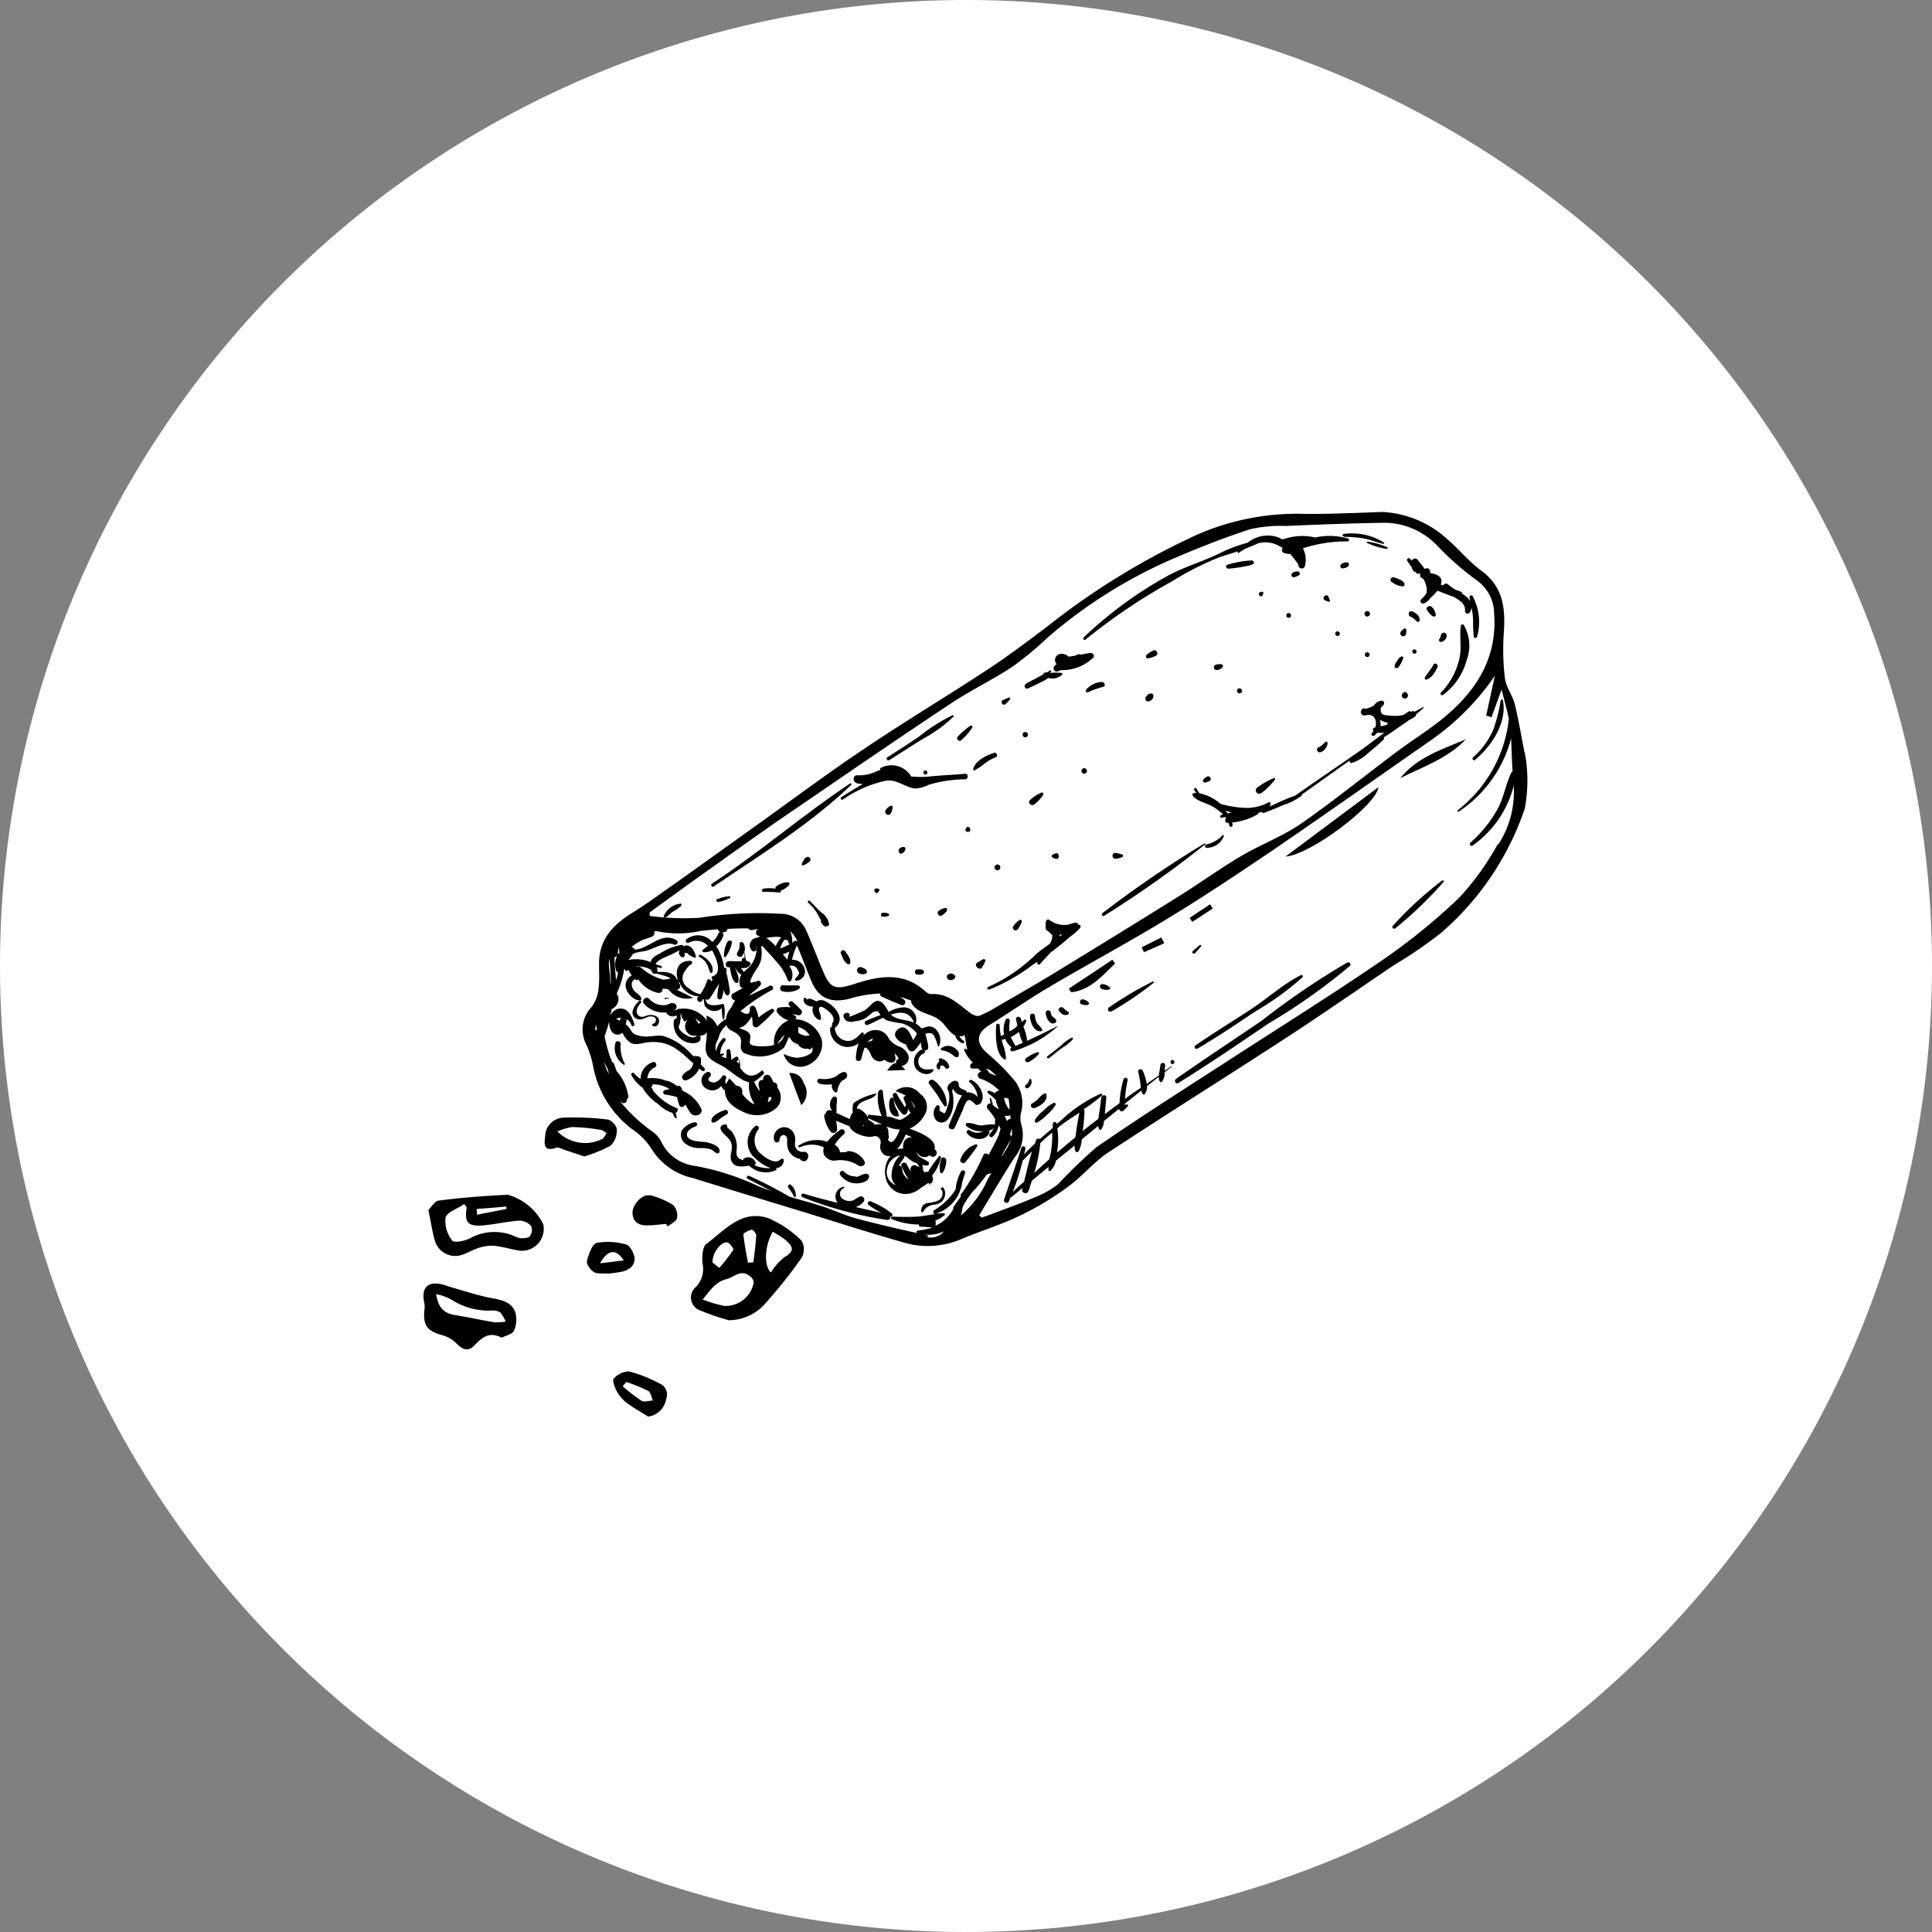 <svg id="Raggruppa_316" data-name="Raggruppa 316" xmlns="http://www.w3.org/2000/svg" xmlns:xlink="http://www.w3.org/1999/xlink" width="134" height="134" viewBox="0 0 134 134">
  <rect x="0" y="0" width="134" height="134" fill="#808080" stroke="none"/>
  <defs>
    <clipPath id="clip-path">
      <rect id="Rettangolo_127" data-name="Rettangolo 127" width="134" height="134" fill="none"/>
    </clipPath>
  </defs>
  <g id="Raggruppa_315" data-name="Raggruppa 315" clip-path="url(#clip-path)">
    <path id="Tracciato_9800" data-name="Tracciato 9800" d="M67,0A67,67,0,1,1,0,67,67,67,0,0,1,67,0" fill="#fff"/>
    <path id="Tracciato_9801" data-name="Tracciato 9801" d="M105.74,52.2c-.22-1.1-.4-2.22-.67-3.33-.15-.62-.6-1.19-.69-1.82a16.34,16.34,0,0,1-.08-3.13c.12-1.69-.02-3.21-1.55-4.33-.89-.65-1.59-1.54-2.42-2.24a7.2,7.2,0,0,0-4.41-1.84c-.27,0-3.98.17-5.48.13a17.339,17.339,0,0,0-7.29,1.39,50.462,50.462,0,0,0-10.53,6.44c-1.3.97-2.61,1.97-3.96,2.86-2.94,1.94-5.97,3.74-8.89,5.72-2.59,1.74-5.08,3.61-7.62,5.42-1.81,1.29-3.61,2.59-5.43,3.88-.94.65-1.86,1.34-2.83,1.94-1.37.84-2.37,1.87-2.34,3.61v.42a8.018,8.018,0,0,1-.03,1.2,2.548,2.548,0,0,1-.47,1.3,2.267,2.267,0,0,0-.38,2.64,6.642,6.642,0,0,1,.45,1.39,7.106,7.106,0,0,0,2.74,4.48,4.581,4.581,0,0,1,1.35,1.39,4.507,4.507,0,0,0,2.86,1.99c2.62.82,5.27,1.62,7.89,2.42,2.22.69,4.45,1.4,6.69,2.04a5.872,5.872,0,0,0,4-.22c1.35-.57,2.78-1,4.1-1.64a20.277,20.277,0,0,0,3.34-2.01c.99-.72,1.77-1.71,2.78-2.37,4.05-2.66,8.14-5.22,12.2-7.86,2.57-1.67,5.1-3.43,7.64-5.15A29,29,0,0,0,100,64.66a19.793,19.793,0,0,0,5.75-8.56,10.389,10.389,0,0,0,0-3.93l.02.02Z" fill="#fff"/>
    <path id="Tracciato_9802" data-name="Tracciato 9802" d="M42.79,78.34a.959.959,0,0,0-.62-.69,19.367,19.367,0,0,0-3.14-.13,1.322,1.322,0,0,0-1.22,1.32c-.07.48-.12,1.07.75.77.18-.07.45.1.67.17.4.13.82.27,1.3.43a9.96,9.96,0,0,0,1.82-.75,1.453,1.453,0,0,0,.43-1.1v-.02Z" fill="#fff"/>
    <path id="Tracciato_9803" data-name="Tracciato 9803" d="M35.18,82.87c-1.59.07-3.18.2-4.75.4-.28.03-.52.47-.72.65.18.85.27,1.5.45,2.12a1.471,1.471,0,0,0,1.87,1c.38-.12.74-.35,1.12-.47a2.892,2.892,0,0,1,1.05-.17c.59.05,1.15.22,1.74.33a1.519,1.519,0,0,0,1.74-1.82,3.934,3.934,0,0,0-2.52-2.06h.02Z" fill="#fff"/>
    <path id="Tracciato_9804" data-name="Tracciato 9804" d="M34.16,90.05c-.94-.18-1.86-.48-2.79-.75-.27-.07-.52-.18-.77-.23-.94-.2-1.37.25-1.19,1.22a1.46,1.46,0,0,1,.03.55c-.12,1.09.2,1.49,1.25,1.77a2.206,2.206,0,0,1,.99.59c.42.4.77.59,1.24.1s.99-.99,1.87-.52c.28-.15.75-.23.87-.5a1.907,1.907,0,0,0,.07-1.29c-.25-.67-.9-.82-1.59-.95l.02.02Z" fill="#fff"/>
    <path id="Tracciato_9805" data-name="Tracciato 9805" d="M45.66,95.91a9.834,9.834,0,0,0-2.02-.79,1.433,1.433,0,0,0-1.07.5c-.12.12.07.62.22.9a2.625,2.625,0,0,0,.69.79c.47.35.97.62,1.47.94a1.454,1.454,0,0,0,1.25-1.2.832.832,0,0,0-.53-1.12v-.02Z" fill="#fff"/>
    <path id="Tracciato_9806" data-name="Tracciato 9806" d="M43.97,87.09c-.05-.28-.32-.72-.53-.77a4.58,4.58,0,0,0-2.04-.12c-.33.08-.57.79-.69,1.25-.05.22.23.62.47.77.22.15.57.08,1.02.12.22-.03.57-.07.9-.13.6-.13,1.02-.48.89-1.14Z" fill="#fff"/>
    <path id="Tracciato_9807" data-name="Tracciato 9807" d="M53.47,84.56c-1.96-.79-3.16.74-4.48,1.72-.27.2-.3.89-.27,1.32a1.809,1.809,0,0,1-.43,1.64.953.953,0,0,0,.3,1.66,16.152,16.152,0,0,0,1.96.67,3.39,3.39,0,0,0,2.62-1.27,32.987,32.987,0,0,0,2.44-3.08,1.228,1.228,0,0,0,0-1.15,7.277,7.277,0,0,0-2.14-1.5Z" fill="#fff"/>
    <path id="Tracciato_9808" data-name="Tracciato 9808" d="M105.74,52.2c-.22-1.1-.4-2.22-.67-3.33-.15-.62-.6-1.19-.69-1.82a16.34,16.34,0,0,1-.08-3.13c.12-1.69-.02-3.21-1.55-4.33-.89-.65-1.59-1.54-2.42-2.24a7.2,7.2,0,0,0-4.41-1.84c-.27,0-3.98.17-5.48.13a17.339,17.339,0,0,0-7.29,1.39,50.462,50.462,0,0,0-10.53,6.44c-1.3.97-2.61,1.97-3.96,2.86-2.94,1.94-5.97,3.74-8.89,5.72-2.59,1.74-5.08,3.61-7.62,5.42-1.81,1.29-3.61,2.59-5.43,3.88-.94.65-1.86,1.34-2.83,1.94-1.37.84-2.37,1.87-2.34,3.61v.42a8.018,8.018,0,0,1-.03,1.2,2.548,2.548,0,0,1-.47,1.3,2.267,2.267,0,0,0-.38,2.64,6.642,6.642,0,0,1,.45,1.39,7.106,7.106,0,0,0,2.74,4.48,4.581,4.581,0,0,1,1.35,1.39,4.507,4.507,0,0,0,2.86,1.99c2.62.82,5.27,1.62,7.89,2.42,2.22.69,4.45,1.4,6.69,2.04a5.872,5.872,0,0,0,4-.22c1.35-.57,2.78-1,4.1-1.64a20.277,20.277,0,0,0,3.34-2.01c.99-.72,1.77-1.71,2.78-2.37,4.05-2.66,8.14-5.22,12.2-7.86,2.57-1.67,5.1-3.43,7.64-5.15A29,29,0,0,0,100,64.66a19.793,19.793,0,0,0,5.75-8.56,10.389,10.389,0,0,0,0-3.93l.02.02ZM45.06,63.28c1.39-1,2.76-2.01,4.15-2.99,2.04-1.45,4.06-2.91,6.14-4.31,3.49-2.39,7-4.8,10.53-7.14,1.4-.94,2.93-1.67,4.33-2.59a23.128,23.128,0,0,0,2.44-2.02,33.813,33.813,0,0,1,8.88-5.55c1.69-.72,3.41-1.4,5.17-1.97a9.471,9.471,0,0,1,2.51-.23c2.22-.1,4.45-.18,6.67-.22a5.1,5.1,0,0,1,3.79,1.57,20.124,20.124,0,0,0,2.74,2.41,2.853,2.853,0,0,1,1.22,2.34c.22,2.96-1.15,5.2-3.28,7.02-1.07.92-2.29,1.66-3.43,2.51-2.24,1.67-4.41,3.44-6.7,5.03-1.32.9-2.86,1.47-4.23,2.29-1.42.84-2.76,1.82-4.16,2.69-2.81,1.76-5.63,3.49-8.46,5.22-1.37.84-2.76,1.64-4.15,2.44a8.319,8.319,0,0,1-1.29.67c-.17.07-.45-.07-.62-.18-.82-.6-1.55-1.4-2.71-1.32a.66.66,0,0,1-.43-.2c-1.49-1.35-3.16-1.07-4.83-.53-1.44.47-1.76.37-2.31-.99-.38-.9-.72-1.82-1.12-2.71a1.906,1.906,0,0,0-1.74-1.14,26.37,26.37,0,0,0-5.68.28,18.821,18.821,0,0,1-3.43-.13v-.25ZM70.17,78.73v.12a.225.225,0,0,0-.15-.15.185.185,0,0,0,.07-.12v-.03c.03-.1.07-.18.1-.28v.48Zm-1.45-4.47c.13.12.27.23.38.35a4.126,4.126,0,0,1-.45-.17c-.08-.1-.17-.22-.25-.32a1.132,1.132,0,0,1,.32.13Zm1.23,1.94a4.052,4.052,0,0,1,.07.62v.15a1.611,1.611,0,0,1-.38-.84c.1.02.22.05.32.07Zm-.05,1.21a.4.4,0,0,0,.17-.08,2.66,2.66,0,0,0,.03.28.244.244,0,0,0-.22.1c0,.02-.02.03-.03.05-.05-.12-.12-.25-.18-.37a.885.885,0,0,0,.23,0Zm-.4,2.72c.18-.37.4-.74.62-1.1a4.469,4.469,0,0,1-.27.59c-.12.2-.23.38-.35.57v-.06ZM54.61,66.56c-.1-.12-.2-.25-.32-.37a2.461,2.461,0,0,0,.47-.2,2.817,2.817,0,0,0-.15.57m-.17-1.39h.02a.247.247,0,0,0,.18.03.611.611,0,0,0,.03.13c0,.1.07.13.15.13a4.051,4.051,0,0,1-.7.32,1.321,1.321,0,0,1,.32-.62Zm-.4-.18.13.05a2.256,2.256,0,0,0-.37.59,4.01,4.01,0,0,0-.48-.45,1.767,1.767,0,0,1-.17-.12,3.319,3.319,0,0,1,.9-.08l-.02.02Zm1.02.31a1.245,1.245,0,0,1-.13.1c0-.02.02-.03.02-.05a1.824,1.824,0,0,0-.15-.77,2.107,2.107,0,0,1,.48.65c0,.03.02.05.03.08a.167.167,0,0,0-.25,0V65.3ZM41.33,71.05c.03.13.05.27.08.4h-.12a2.089,2.089,0,0,1,.05-.42l-.02.02Zm.92,3.48a4.548,4.548,0,0,1-.33-.79v-.05a5.4,5.4,0,0,0,.25.48c.02.12.05.25.07.37l.02-.02Zm.1-6.28a.078.078,0,0,0-.02-.05,6.5,6.5,0,0,0-.07-.99,2.169,2.169,0,0,1,0-.72,10.993,10.993,0,0,1,.1,1.77l-.02-.02Zm.97-2.21h-.05v-.03a.078.078,0,0,1,.05.02v.01Zm-.6,1.91c-.03-.5-.1-1.07-.1-1.57a.218.218,0,0,0,.23-.22,3.441,3.441,0,0,1,.05-.45c.03.13.05.25.07.38a.2.2,0,0,0-.13.15,1.306,1.306,0,0,0-.12,1.02.239.239,0,0,0,.15.2,3.765,3.765,0,0,1-.13.48h-.02ZM64.42,85.7c-1.71-.37-3.39-.75-5.07-1.2-.8-.22-1.57-.59-2.37-.85-.74-.23-1.49-.43-2.22-.65a30.67,30.67,0,0,0-2.79-1.44c-.13-.07-.25.13-.12.2l1.66.85c-.33-.12-.67-.23-1-.38a17.748,17.748,0,0,0-4.33-1.37,2.971,2.971,0,0,1-2.34-1.72,1.979,1.979,0,0,0-.65-.7,11.033,11.033,0,0,1-2.21-2.09c.05.05.1.08.15.13a.236.236,0,0,0,.35-.25.2.2,0,0,0,.1-.18,3.3,3.3,0,0,0-.8-1.74c-.07-.17-.12-.33-.18-.5a.225.225,0,0,0-.15-.15.212.212,0,0,0-.03-.07.169.169,0,0,0-.07-.17,12.878,12.878,0,0,1-.42-1.54,8.954,8.954,0,0,0,.32-1.04v.05c0,.35.13.85.57.87a.484.484,0,0,0,.35-.13,1.821,1.821,0,0,0,.55.69c.4.22.84,0,1.24-.03,1.52-.15,2.21.64,3.13,1.47a1.3,1.3,0,0,1-.13.3.687.687,0,0,1-.17.17,1.081,1.081,0,0,0-.43.33.229.229,0,0,0,.22.37,1.539,1.539,0,0,0,.92-.82c.05.05.12.1.17.15.13.1.32-.07.18-.18-.08-.08-.17-.18-.25-.27a1.15,1.15,0,0,0,.02-.32.22.22,0,0,0-.23-.23c-.15,0-.2-.03-.33-.02a4.327,4.327,0,0,0-2.07-1.39c-.57-.08-1.02.13-1.6,0-.69-.15-.5-.35-.92-.75a.212.212,0,0,1-.07-.03c.02-.13.05-.25.07-.37a.682.682,0,0,1,.33.42c.05.12.23.03.2-.08-.15-.47-.4-1.12-1-1.09a.777.777,0,0,0-.67.52c.03-.17.07-.32.1-.48a.8.8,0,0,0,.47-.7.616.616,0,0,0-.13-.37,6.467,6.467,0,0,0,.53-1.74v-.03a.507.507,0,0,0,.07.15.111.111,0,0,0,.2-.05v-.03a2.3,2.3,0,0,0,.25.43.783.783,0,0,0-.4.9c.1.38.59.9,1,.82.05,0,.07-.07.07-.1-.07-.25-.33-.37-.5-.55-.2-.23-.28-.65.05-.8s0,0,.02.02a.179.179,0,0,0,.22,0,2.216,2.216,0,0,0,1.35.92.252.252,0,0,0,.32-.28h.13c.08,0,.17.02.27.03a1.606,1.606,0,0,0,1.72.6c-.35-.18-.74-.37-1.14-.57a.251.251,0,0,0,.12-.47c.02-.02.05-.03.07-.05a1.492,1.492,0,0,0,1.19.97h.15a.264.264,0,0,0-.1.23c0,.13.2.25.3.12.05-.05.08-.12.13-.18v.03c.07.2,0,.37.17.57a.774.774,0,0,0,1.09.07c.02.23.03.48.07.72,0,.05.08.07.1,0a2.338,2.338,0,0,0,0-.95c0-.07-.12-.08-.17-.05-.74.17-1.09.03-1.1-.35a.207.207,0,0,0,.28-.05c.23-.35.45-.7.65-1.05a5.41,5.41,0,0,0-.13.95.169.169,0,0,0,.33.05c.05-.18.08-.38.13-.57a.469.469,0,0,0,.17.38.114.114,0,0,0,.17-.02c.13-.18.05-.38.02-.6-.05-.28-.1-.57-.17-.85,0-.02-.02-.02-.03-.03a2.13,2.13,0,0,1,.03-.25.13.13,0,0,0-.17-.13,4.058,4.058,0,0,0-.27-.97,2.916,2.916,0,0,0-.28-.52,2.09,2.09,0,0,0,.48-.7c.1-.23-.23-.43-.33-.2a1.765,1.765,0,0,1-.42.6,1.3,1.3,0,0,0-1.79-.2.147.147,0,0,0,.15.25,1.1,1.1,0,0,1,1.34.22,2.4,2.4,0,0,0-.37.28c-.07.05,0,.15.07.15a.978.978,0,0,0,.57-.13c.02.03.03.05.05.08.23.42.7,1.52,0,1.72-.07.02-.08.08-.07.15a.7.7,0,0,0,.08.1.8.8,0,0,0-.13.13.139.139,0,1,0-.27-.07,3.188,3.188,0,0,1-.47.94,1.614,1.614,0,0,1-.6-.27,3.189,3.189,0,0,0-.32-.23c-.48-.43-.4-.95.22-1.55a.135.135,0,0,0,0-.27c-.85,0-1.05.65-.87,1.29h-.07v-.02c-.23-.53-.82-.5-1.34-.5a.518.518,0,0,0-.05-.32,1.373,1.373,0,0,1,.28.05.076.076,0,1,0,.03-.15,2.113,2.113,0,0,1-.38-.12c.18-.32.62-.45.92-.6a4.794,4.794,0,0,0,.75-.38.351.351,0,0,0,.12.48c.17.12.32-.13.2-.27a.521.521,0,0,1,.18,0c.07.02.13.12.18.15a1.14,1.14,0,0,0,.37.17c.05,0,.1-.03.08-.08-.1-.37-.35-.92-.85-.72-.02,0-.03.02-.05.03a.082.082,0,0,0-.07-.12,3.908,3.908,0,0,0-1.52.6c-.27.13-.59.3-.65.6a2.7,2.7,0,0,0-1.54-.15c.1-.13.22-.27.32-.42a1.508,1.508,0,0,1,.28-.1c.2-.05.43-.07.64-.12.53-.15,1.37-.67,1.91-.43.2.08.37-.18.17-.3-.99-.6-1.81.5-2.74.64a.389.389,0,0,0-.15.02.258.258,0,0,0-.22-.18,3.349,3.349,0,0,1,.82-.52c.18-.05.38-.12.59-.2a.256.256,0,0,0,.15-.35c.05,0,.08-.03.13-.05a7.157,7.157,0,0,0,3.09,0c.4-.05.8-.08,1.2-.12a.309.309,0,0,0,.15.17c.22.08.23.07.45-.03a.076.076,0,0,0,.02-.12c.05-.02.1-.03.17-.05.43-.02.89-.03,1.32-.03a.29.29,0,0,0,.28.12c.13-.03.27-.05.4-.08-.18.12-.2.43.05.48h.12a.523.523,0,0,0-.17.12.665.665,0,0,0-.37.13.524.524,0,0,0-.03.79c.17.13.4-.08.25-.25.02,0,.03-.02.05-.03a1.88,1.88,0,0,1-.43,1.32c-.13.17-.32.27-.45.43a.9.9,0,0,0-.22-.27h.07a.68.68,0,0,0,.2-.02.208.208,0,0,0,.2-.05.364.364,0,0,0,.2-.17.119.119,0,0,0-.02-.15.337.337,0,0,0-.23-.1c0-.02-.03-.05-.05-.07-.03-.13-.05-.27-.07-.38a.549.549,0,0,0-.05-.17.7.7,0,0,0-.07-.64c-.07-.1-.25-.1-.25.07a.928.928,0,0,1-.07.43,2.533,2.533,0,0,0-.12.23.229.229,0,0,0,.15.23.178.178,0,0,0,.2-.05.83.83,0,0,0,.15-.25,1.8,1.8,0,0,1,.03.4c-.1-.08-.23.05-.18.17v.03h-.03c-.28.02-.59,0-.87,0-.25,0-.32.38-.07.43h.13v.05c.08.3.13.9.45,1.04a.18.18,0,0,0,.1-.02c.17-.27-.07-.72-.18-1.04h.03v.03a.933.933,0,0,0,.4.45.993.993,0,0,0-.1.77.227.227,0,0,0,.2.15c-.22.13-.42.25-.65.37-.27.13-.12.48.13.5a2.093,2.093,0,0,0-.27.48,1.351,1.351,0,0,0-.38.84h-.08a2.841,2.841,0,0,0-.52.48,1.253,1.253,0,0,0-.75-.75,13.267,13.267,0,0,1,0,1.67c-.17.97,0,1.27.9,1.72.52.25.95.67,1.45.97a1.889,1.889,0,0,0,.62.27l-.02.03a2.311,2.311,0,0,0,.38,1.47.31.31,0,0,1-.17-.05,2.432,2.432,0,0,1-.69-.67.487.487,0,0,0-.05-.37.41.41,0,0,0-.37-.18.036.036,0,0,0-.02-.03,5,5,0,0,0-.45-.47c-.07.13-.15.25-.22.38a.349.349,0,0,1,0-.38c.08-.11,0-.02,0-.03.05-.13-.15-.25-.25-.15a.036.036,0,0,1-.02.03.907.907,0,0,1-.52.42c-.27.05-.62-.15-.32-.4a.19.19,0,0,0-.18-.32.63.63,0,0,0-.1,1.14.756.756,0,0,0,1.05-.18.752.752,0,0,0,.18.27.558.558,0,0,0,.08.05c0,.67.48,1.17,1.39,1.54a2.034,2.034,0,0,0,2.26-.4,1.081,1.081,0,0,0-.02-1.34.27.27,0,0,0-.2-.35c-.03,0-.05-.03-.08-.03a1.54,1.54,0,0,0-.22-.42.282.282,0,0,0-.48.2v.08a.267.267,0,0,0-.32.25,1.166,1.166,0,0,0,.07.38v.12a2.73,2.73,0,0,1-.33-.53c0-.03-.05-.07-.07-.08a4.025,4.025,0,0,0,.72-.6,2.533,2.533,0,0,0-.12-.23c-.65.59-1.12.47-1.55-.17a1.161,1.161,0,0,0-.17-.74c0-.03-.07-.03-.1-.02a1.5,1.5,0,0,0-.33.23c-.02-.2-.03-.42-.07-.62a.135.135,0,0,0-.27,0,4.18,4.18,0,0,1-.02.5.055.055,0,0,1-.05-.02,1.236,1.236,0,0,1-.28-.12,1.767,1.767,0,0,0,.17-.12c.03-.02,0-.08-.03-.07-.08,0-.15.03-.23.03a1.447,1.447,0,0,1,.35-.9c.1-.12-.07-.28-.17-.17a1.554,1.554,0,0,0-.45.89.845.845,0,0,1,0-.59,2.588,2.588,0,0,0,.23-.59,1.861,1.861,0,0,1,.48-.64c.13.43.55.37.87.74.35.38-.12.82.33,1.19a2.611,2.611,0,0,0,2.79-.37s.23-.45.35-.77c0,.03,0,.07.03.08.22.23.07.18.37.38.02,0,.1.03.2.05a.624.624,0,0,0,.67.33.212.212,0,0,1,.07.03.165.165,0,0,0,.2-.03.317.317,0,0,0,.08-.12.673.673,0,0,1-.05.4,1.764,1.764,0,0,1-1.1.35,2.424,2.424,0,0,1-.85-.27,1.189,1.189,0,0,0,1.59.82,1.606,1.606,0,0,0,1.07-1.72,2,2,0,0,0-1.89-1.5.212.212,0,0,0,.07-.03c.07-.05.03-.15-.03-.2a1.325,1.325,0,0,0-.2-.12,2.534,2.534,0,0,1,.38.07.224.224,0,0,0,.22-.37c-.18-.18-.37-.37-.57-.55a.177.177,0,0,0-.25.25.71.71,0,0,0,.12.13,3.3,3.3,0,0,0-.77,0,.225.225,0,0,0-.2.33,1.454,1.454,0,0,0,.8.57,1.626,1.626,0,0,0-1,1.69c-.05,0-.08.03-.13.05-.22.07-1.4.13-1.54-.12-.07-.13.08-.43,0-.62-.15-.33-.5-.33-.77-.48.33-.02.67-.4.9-.79a2.867,2.867,0,0,1,.05.52.237.237,0,0,0,.4.17,11.116,11.116,0,0,0,1.05-1,.126.126,0,0,0-.15-.2,4.165,4.165,0,0,0-.89.59,2.724,2.724,0,0,0-.23-.72.2.2,0,0,0-.37.05c.03.47-.2.53-.65.22a12.956,12.956,0,0,1,2.19-1.47.164.164,0,0,0-.17-.28c-.35.18-.89.4-1.42.69.07-.07.12-.13.18-.2a3.493,3.493,0,0,0,.59-.52.191.191,0,0,0-.23-.3c-.03.02-.07.05-.1.07a.093.093,0,0,0-.12-.02c-.7.38.37-1.15.27-1a2.135,2.135,0,0,0,.2-.4,2.356,2.356,0,0,0,.03-1.09.281.281,0,0,1,.23.15c.08.08.15.17.23.25.18.2.37.4.53.6a3.809,3.809,0,0,1,.87,1.37.127.127,0,0,0,.23.03.916.916,0,0,0-.13-1c.32-.12.53.05.69.48a1.052,1.052,0,0,1-.27.38.1.1,0,0,0,.07.15.641.641,0,0,0,.55-.9.857.857,0,0,0-.85-.55,4.83,4.83,0,0,1,.32-.95c.02-.03,0-.07,0-.1.38.84.69,1.74,1.05,2.59.55,1.25,1.49,1.5,2.83,1.1a8.265,8.265,0,0,1,1.92-.3c0,.08,0,.17.08.2.47.22.94.42,1.4.6.2.08.35-.22.2-.35a3,3,0,0,0-.3-.23c.25.08.52.18.79.28-.03.05-.05.1,0,.15.4.79,1.47.7,2.07,1.3.37.35.57.77.95.95a1.586,1.586,0,0,0,.08.18.79.79,0,0,0,.45.37c.1.03.15-.12.07-.17a.845.845,0,0,1-.3-.32h.18a.253.253,0,0,0,.17-.1,3.1,3.1,0,0,1,.1.53,2.586,2.586,0,0,0,.12.53.317.317,0,0,0-.12-.08.084.084,0,0,0-.12.08,2.808,2.808,0,0,0,.62.89.1.1,0,0,0-.07.02c-.18.07-.18.4.05.37h.37a2.443,2.443,0,0,0,.22.23.242.242,0,0,0-.08.47,3.212,3.212,0,0,1,1.34.85H69.3a.23.23,0,0,0-.27.17,2.214,2.214,0,0,0-.42-.18.1.1,0,0,0-.08.18,3.313,3.313,0,0,1,.53.45,2.393,2.393,0,0,0,.23.65,1.1,1.1,0,0,1-.45-.33h-.02a.067.067,0,0,0,.03-.08c-.05-.12-.08-.23-.13-.35-.03-.05-.08,0-.08.03a3.186,3.186,0,0,0,.08.33.236.236,0,0,0-.22.38,4.8,4.8,0,0,1,.52.69,1.982,1.982,0,0,1-.03.43c0-.02-.03-.03-.05-.05a4.869,4.869,0,0,0-.84.08,2.186,2.186,0,0,1-.28-.03,2.487,2.487,0,0,0-.69-.15c-.26-.02-.02,0-.03,0a.128.128,0,0,0-.08.22,1.692,1.692,0,0,0,1.04.37h.12a.883.883,0,0,1-.92-.08c-.12-.08-.27.08-.2.2.35.47,1.25.62,1.55,0,.03-.05,0-.12-.02-.17a.706.706,0,0,0,.33-.18,1.344,1.344,0,0,1-.27.4c-.13.12.07.32.2.2a1.454,1.454,0,0,0,.42-.8c.05.08.08.17.13.25a4.208,4.208,0,0,0-.12.42c-.22.48-.47.95-.72,1.4-.08-.12-.28-.17-.35,0a15.243,15.243,0,0,1-1.37,2.47c-.05.07-.1.13-.17.22a.21.21,0,0,0-.03.2c-.18.25-.35.48-.52.74-.02.03,0,.1,0,.12a2.719,2.719,0,0,1-1.27,1.17.185.185,0,0,0,.05-.12.661.661,0,0,0-.03-.25,2.467,2.467,0,0,0,.65-.38.079.079,0,0,0-.05-.13,3.759,3.759,0,0,0-.57.03,2.635,2.635,0,0,0,1.82-2.07v-.05c.07-.23.13-.47.22-.69.07-.17-.22-.28-.28-.12a3.047,3.047,0,0,0-.38,1.25,4.557,4.557,0,0,1-1.49,1.44.148.148,0,0,0,.08.27c-.38.05-.79.13-1.17.17-.59.03-1.22.03-1.81,0-.08,0-.12.13-.05.17a5.04,5.04,0,0,0,1.91.38c-.03.07,0,.15.08.15a6.089,6.089,0,0,1,.85.07,6.34,6.34,0,0,1-1.02.2.091.091,0,0,0-.02.18,2.557,2.557,0,0,0,1.84-.13l-.18.18a1.212,1.212,0,0,1-.97.23l.05-.15ZM42.99,70.8c-.08-.05-.18-.1-.27-.15.13-.03.25-.05.37-.07a.421.421,0,0,0-.1.2Zm2.34-3.27a.435.435,0,0,0,.2,0,7.1,7.1,0,0,1,.72.2.725.725,0,0,1,.25.15c-.15.03-.32.05-.47.07a3.757,3.757,0,0,1-1.57-.84.258.258,0,0,0-.3-.03.055.055,0,0,0-.02-.05,1.9,1.9,0,0,1,.92.18c.18.12.12.23.27.33v-.01Zm5.88,5.93a1.318,1.318,0,0,1,.05.32.55.55,0,0,0-.17-.13c.05-.07.08-.13.12-.18Zm2.11,2.63h.18a.343.343,0,0,1-.03.18c-.03.07-.12.12-.22.18.03-.12.05-.23.07-.35v-.01Zm-.54.03a.879.879,0,0,0-.05-.1c0,.02.03.02.05.03Zm3.1-4.28a1.243,1.243,0,0,1-.47-.18c-.1-.1,0-.28-.05-.43a1.342,1.342,0,0,1,.8.59.956.956,0,0,0-.28.03Zm-1.47-.1s-.02.07-.03.1a.894.894,0,0,1-.48.55c.15-.18.23-.3.32-.4a2.734,2.734,0,0,1,.2-.25ZM66.64,84.29c.1-.23.07-.47.2-.72a6.948,6.948,0,0,1,.6-.89,9.68,9.68,0,0,0,1-1.22c.12-.03.22-.07.32-.1a6.9,6.9,0,0,0-.45.85,7.039,7.039,0,0,1-1.66,2.09l-.02-.02Zm37.25-25.76a18.455,18.455,0,0,1-2.71,3.76,42.53,42.53,0,0,1-5.37,4.35c-3.46,2.37-7.04,4.6-10.57,6.89-3.08,1.99-6.17,3.95-9.18,6.03a34.456,34.456,0,0,0-2.69,2.59,6.5,6.5,0,0,1-1.59.89c-.97.42-1.96.77-2.94,1.14-.25.1-.5.18-.75.27a1.363,1.363,0,0,1-.17-.17c.82-1.34,1.6-2.69,2.46-4.01a2.461,2.461,0,0,0,.45-2.29,1.808,1.808,0,0,1,.02-.95,2.508,2.508,0,0,0-.59-2.21,14.971,14.971,0,0,0-1.79-1.77c-.79-.69-.77-1.37.1-1.92,1.4-.87,2.76-1.82,4.18-2.66,2.81-1.66,5.68-3.19,8.46-4.9,2.39-1.45,4.71-3.01,7.04-4.58,3.69-2.52,7.36-5.12,11.03-7.67a17.562,17.562,0,0,0,4.4-4.45l-.6,2.76c.12.03.23.08.37.12.2-.57.4-1.12.7-1.92.18.75.38,1.4.5,2.04v.02a9.287,9.287,0,0,1-3.54,6.3.061.061,0,0,0,.07.1,8.768,8.768,0,0,0,3.63-5.08c.03.77.05,1.54.1,2.31-.03,0-.05,0-.07.03-.4.82-.53,1.74-.97,2.56a8.725,8.725,0,0,1-1.89,2.34c-.1.08.03.28.15.2a7.245,7.245,0,0,0,2.86-4.16,6.7,6.7,0,0,1-1.07,4.08l-.03-.02Z"/>
    <path id="Tracciato_9809" data-name="Tracciato 9809" d="M53.47,84.56c-1.96-.79-3.16.74-4.48,1.72-.27.2-.3.89-.27,1.32a1.809,1.809,0,0,1-.43,1.64.953.953,0,0,0,.3,1.66,16.152,16.152,0,0,0,1.96.67,3.39,3.39,0,0,0,2.62-1.27,32.987,32.987,0,0,0,2.44-3.08,1.228,1.228,0,0,0,0-1.15,7.277,7.277,0,0,0-2.14-1.5Zm-3.03,1.61c.17.03.47.45.42.52a13.046,13.046,0,0,1-.97,1.25c-.2-.15-.38-.32-.47-.38-.02-.69.6-1.45,1.02-1.39m-.26,4.39a7.829,7.829,0,0,1-1.44-.43c.55-.67.89-1.22,1.67-1.42.55-.15.99-.7,1.6-.2a.666.666,0,0,1,.27.42,1.972,1.972,0,0,1-2.12,1.64h.02Zm2.07-3.01-.37.03c-.12-.65-.25-1.29-.32-1.96,0-.1.35-.28.57-.33.08-.02.32.25.32.37-.03.64-.12,1.25-.2,1.89m2.17-.36a3.944,3.944,0,0,0-.95,1.07c-.48-.43-.47-1.81.13-2.83a7.7,7.7,0,0,1,.85.55c.47.4.77.75-.02,1.2h-.02Z"/>
    <path id="Tracciato_9810" data-name="Tracciato 9810" d="M35.18,82.87c-1.59.07-3.18.2-4.75.4-.28.03-.52.47-.72.65.18.85.27,1.5.45,2.12a1.471,1.471,0,0,0,1.87,1c.38-.12.74-.35,1.12-.47a2.892,2.892,0,0,1,1.05-.17c.59.05,1.15.22,1.74.33a1.519,1.519,0,0,0,1.74-1.82,3.934,3.934,0,0,0-2.52-2.06h.02Zm-.07.81a.756.756,0,0,0,.02.17l-2.04.4c0-.13-.03-.27-.03-.4.69-.05,1.37-.1,2.06-.17Zm1.64,2.09a1.191,1.191,0,0,1-.89.05,3.487,3.487,0,0,0-3.19.03c-.37.22-1.17.37-1.3.2a2.2,2.2,0,0,1-.47-1.6c.12-.4.85-.62,1.3-.94.05.08.12.15.17.23-.17,1.04.07,1.34,1.14,1.25.85-.07,1.69-.28,2.54-.33a1.1,1.1,0,0,1,.79.38.688.688,0,0,1-.1.7l.02.02Z"/>
    <path id="Tracciato_9811" data-name="Tracciato 9811" d="M34.16,90.05c-.94-.18-1.86-.48-2.79-.75-.27-.07-.52-.18-.77-.23-.94-.2-1.37.25-1.19,1.22a1.46,1.46,0,0,1,.03.55c-.12,1.09.2,1.49,1.25,1.77a2.206,2.206,0,0,1,.99.59c.42.4.77.59,1.24.1s.99-.99,1.87-.52c.28-.15.75-.23.87-.5a1.907,1.907,0,0,0,.07-1.29c-.25-.67-.9-.82-1.59-.95l.02.02Zm.25,1.68c-.95-.15-1.91-.37-2.86-.52-.79-.12-1.17-.57-1.3-1.45a3.568,3.568,0,0,1,1.04.37,4.817,4.817,0,0,0,2.78.77,1.02,1.02,0,0,1,.62.12,2.358,2.358,0,0,1,.38.64,2.851,2.851,0,0,1-.65.05v.03Z"/>
    <path id="Tracciato_9812" data-name="Tracciato 9812" d="M42.79,78.34a.959.959,0,0,0-.62-.69,19.367,19.367,0,0,0-3.14-.13,1.322,1.322,0,0,0-1.22,1.32c-.07.48-.12,1.07.75.77.18-.07.45.1.67.17.4.13.82.27,1.3.43a9.96,9.96,0,0,0,1.82-.75,1.453,1.453,0,0,0,.43-1.1v-.02ZM41.77,79a2.686,2.686,0,0,1-3.11-.53,4.316,4.316,0,0,1,1.02-.3,13.685,13.685,0,0,1,2.01.2c.13.02.25.15.38.22a1.506,1.506,0,0,1-.3.42Z"/>
    <path id="Tracciato_9813" data-name="Tracciato 9813" d="M45.66,95.91a9.834,9.834,0,0,0-2.02-.79,1.433,1.433,0,0,0-1.07.5c-.12.12.07.62.22.9a2.625,2.625,0,0,0,.69.79c.47.35.97.62,1.47.94a1.454,1.454,0,0,0,1.25-1.2.832.832,0,0,0-.53-1.12v-.02Zm-1.17,1.24a11.241,11.241,0,0,1-1.3-1c.08-.1.17-.2.25-.3a12.426,12.426,0,0,1,1.52.62c.17.1.22.43.32.67-.27,0-.59.13-.77.02h-.02Z"/>
    <path id="Tracciato_9814" data-name="Tracciato 9814" d="M43.97,87.09c-.05-.28-.32-.72-.53-.77a4.58,4.58,0,0,0-2.04-.12c-.33.08-.57.79-.69,1.25-.05.22.23.62.47.77.22.15.57.08,1.02.12.22-.03.57-.07.9-.13.6-.13,1.02-.48.89-1.14Zm-2.35.53c.53-.95,1.1-1.04,1.64-.2-.59.07-1.05.13-1.64.2"/>
    <path id="Tracciato_9815" data-name="Tracciato 9815" d="M45.06,82.92c-.5-.13-1.2.62-1.19,1.2.02.65.45.89,1.05.87.43,0,.85-.07,1.29-.1.03.07.07.12.1.18.23-.2.6-.35.65-.59a1.049,1.049,0,0,0-.27-.9,5.7,5.7,0,0,0-1.62-.69l-.02.02Z"/>
    <path id="Tracciato_9816" data-name="Tracciato 9816" d="M95.6,54.6c-2.22,1.66-4.33,3.24-6.44,4.81,1.76-.13,6.34-3.61,6.44-4.81"/>
    <path id="Tracciato_9817" data-name="Tracciato 9817" d="M97.12,53.97c1.57-.79,3.29-1.37,4.55-2.69-1.64.69-3.36,1.22-4.55,2.69"/>
    <path id="Tracciato_9818" data-name="Tracciato 9818" d="M77.34,66.83a1.586,1.586,0,0,1-.18-.27c-1,.67-2.02,1.34-3.03,2.01a1.844,1.844,0,0,0,.17.25c1.35-.15,2.14-1.15,3.04-1.99"/>
    <path id="Tracciato_9819" data-name="Tracciato 9819" d="M80.75,65.42c-.07-.13-.13-.27-.2-.4-.45.23-.92.45-1.37.69.05.12.12.23.17.33.47-.2.94-.42,1.4-.62"/>
    <path id="Tracciato_9820" data-name="Tracciato 9820" d="M84.11,63c-.07-.1-.12-.18-.18-.28-.47.32-.95.62-1.42.94.07.1.12.18.18.28.47-.3.95-.62,1.42-.92Z"/>
    <path id="Tracciato_9821" data-name="Tracciato 9821" d="M55.73,75.1a.9.9,0,0,0-.99-.67c.28.74.53,1.44.84,2.22a1.2,1.2,0,0,0,.15-1.55"/>
    <path id="Tracciato_9822" data-name="Tracciato 9822" d="M57.72,71.04s-.05.13,0,.18c-.08,0-.15.05-.15.17a1.264,1.264,0,0,0,1.07,1.22,1.333,1.333,0,0,0,.92-.25,3.427,3.427,0,0,0-.2,1.05.189.189,0,0,0,.37.05,7.148,7.148,0,0,1,.23-.79h.1a.8.8,0,0,1,.22.23c.08.12.12.27.2.4a.645.645,0,0,0,.53.32.51.51,0,0,0,.33-.12.867.867,0,0,0,.42.2.281.281,0,0,0,.35-.27,1.036,1.036,0,0,0-.08-.38c.17.15.4.38.22.45a.145.145,0,0,0-.1.17.1.1,0,0,0,.02.07c-.2-.02-.38.15-.64.52.43-.02.8-.03,1.27-.05a3.675,3.675,0,0,0-.28-.28.566.566,0,0,0,.43-.85,1.161,1.161,0,0,0-.59-.5,1.462,1.462,0,0,1-.7-.53,1.408,1.408,0,0,0-.27-.37,1.052,1.052,0,0,0-1.3-.03c-.07.05-.13.1-.2.15a.18.18,0,0,1,.02-.1.092.092,0,0,0-.15-.07c-.28.27-.53.57-.95.57a.945.945,0,0,1-.9-.85.149.149,0,0,0-.03-.07.1.1,0,0,0,.1-.05c.69-.64-.15-1.54-.79-1.81a.568.568,0,0,0-.57.05.029.029,0,0,0-.03-.03,1.784,1.784,0,0,0-.4-.17.133.133,0,0,0-.17.07.71.71,0,0,1-.13-.12.092.092,0,0,0-.15.07c-.05.35.33.53.65.52a.774.774,0,0,0,.4.92c.07.03.15,0,.15-.08a.953.953,0,0,0-.08-.4c-.03-.1-.12-.32,0-.4.1-.07.27.05.33.08.3.2.87.65.52,1.05l.02.07Zm2.82.97h.07a.175.175,0,0,0-.12.18.389.389,0,0,0-.15.02.155.155,0,0,0-.1.07c-.02,0-.03-.02-.05-.02a.634.634,0,0,1,.37-.23Z"/>
    <path id="Tracciato_9823" data-name="Tracciato 9823" d="M65.92,73.06c.15.08.25.25.45.27a.1.1,0,0,0,.1-.07c.15-.27-.15-.53-.38-.64a.744.744,0,0,0-.82.1c-.03.03-.02.12.03.12a1.539,1.539,0,0,1,.62.22"/>
    <path id="Tracciato_9824" data-name="Tracciato 9824" d="M62.33,77.34a.823.823,0,0,0-.15-.42,1.351,1.351,0,0,1-.18-.65.137.137,0,0,0-.27-.03c-.15.38-.05,1.25.52,1.19a.094.094,0,0,0,.1-.1l-.02.02Z"/>
    <path id="Tracciato_9825" data-name="Tracciato 9825" d="M65.52,76.74s.13,0,.15-.07a2.126,2.126,0,0,0-.64-1.5c0-.02,0-.03-.03-.05-.07-.07-.15-.12-.22-.18-.17-.15-.48.05-.33.25.2.27.4.52.59.8a7.338,7.338,0,0,0,.48.75"/>
    <path id="Tracciato_9826" data-name="Tracciato 9826" d="M66.12,74.98c-.15.08-.37.23-.4.42-.03.15.05.23.1.4a1.688,1.688,0,0,1-.1.94c-.03.1-.13.45-.23.48-.1-.05-.22-.12-.32-.17v-.28a.125.125,0,0,0-.22-.07.785.785,0,0,0-.08.92.53.53,0,0,0,.77.12,1.746,1.746,0,0,0,.47-1.05,2.74,2.74,0,0,0,0-.64c-.03-.25-.12-.4,0-.53a.729.729,0,0,0,.62.45,3.731,3.731,0,0,0-.45.97c-.17.37-.32.74-.47,1.12-.08.23.28.38.4.17.2-.42.38-.84.57-1.25a2.409,2.409,0,0,1,.25-.57c.12-.13.18-.15.35-.05a2.462,2.462,0,0,1,.25.22.19.19,0,0,0,.27,0c.03,0,.07,0,.08-.02.47-.55-.07-1.42-.62-1.66-.08-.03-.2.07-.12.15a1.65,1.65,0,0,1,.5.72c.03.12.05.22.07.33a.827.827,0,0,0-.77-.33c0-.05,0-.1-.05-.13-.22-.12-.48-.1-.5-.45a.236.236,0,0,0-.35-.2h-.02Z"/>
    <path id="Tracciato_9827" data-name="Tracciato 9827" d="M68.63,68.63a13.029,13.029,0,0,0,3.01-1.72c.12-.07.23-.15.35-.23,0,0-.02.03-.03.05-.08.1.1.25.18.13.18-.22.45-.48.72-.79.48-.35.95-.74,1.4-1.14a1.792,1.792,0,0,0,.38-.3,1.853,1.853,0,0,0,.28-.28c.07-.1,0-.25-.12-.2a.2.2,0,0,0-.25-.15,3.81,3.81,0,0,0-.45.13,1.691,1.691,0,0,1-1.32-.33c-.12-.08-.23.03-.25.15a3.086,3.086,0,0,0,0,.43.192.192,0,0,0,.13.18c.12.1.22.2.33.3a1.008,1.008,0,0,1-.15.55s-.02.03-.03.05c-.3.22-.6.43-.9.67a11.23,11.23,0,0,1-3.36,2.32.093.093,0,1,0,.05.18l.02-.02Zm5-3.78a1.244,1.244,0,0,1-.13.1v-.13h.15Zm-.18-.3v.02a.078.078,0,0,0-.02-.05h.05Z"/>
    <path id="Tracciato_9828" data-name="Tracciato 9828" d="M83.54,58.5a78.085,78.085,0,0,0-7.07,4.83c-.12.08,0,.27.12.18a74.272,74.272,0,0,0,7-4.95c.03-.03,0-.08-.05-.07Z"/>
    <path id="Tracciato_9829" data-name="Tracciato 9829" d="M101.33,43.37c-.13.75.07,1.49-.1,2.26a4.9,4.9,0,0,1-1.29,2.41c-.1.1.05.23.15.15a4.387,4.387,0,0,0,1.64-2.42,2.815,2.815,0,0,0-.22-2.44c-.05-.05-.17-.03-.17.05h-.02Z"/>
    <path id="Tracciato_9830" data-name="Tracciato 9830" d="M47.18,62.68a1.4,1.4,0,0,0-1.14.85.086.086,0,0,0,.13.1c.2-.12.35-.3.55-.43a2.346,2.346,0,0,0,.52-.37.107.107,0,0,0-.07-.17v.02Z"/>
    <path id="Tracciato_9831" data-name="Tracciato 9831" d="M49.49,61.49c3.26-2.21,6.69-4.31,9.55-7.05.05-.05-.02-.15-.08-.1-3.29,2.19-6.27,4.78-9.58,6.95-.12.08,0,.28.12.2Z"/>
    <path id="Tracciato_9832" data-name="Tracciato 9832" d="M61.68,52.72c.8-.5,1.59-1.02,2.41-1.52a9.465,9.465,0,0,0,2.04-1.49c.05-.05,0-.13-.08-.1a12.879,12.879,0,0,0-2.26,1.44c-.74.52-1.49.99-2.24,1.47-.13.08,0,.28.12.2h.01Z"/>
    <path id="Tracciato_9833" data-name="Tracciato 9833" d="M75.29,44.36a40.668,40.668,0,0,1,5.98-4.03,20.83,20.83,0,0,1,3.33-1.69c.42-.13.84-.27,1.25-.4-.03.07.02.15.08.1.15-.12.32-.2.47-.3a8.758,8.758,0,0,0,.84-.35,1.938,1.938,0,0,1,1.39.13c.1.05.22.12.35.2a.19.19,0,0,0,.07.33,1.647,1.647,0,0,0,.45.08c.18.22.35.45.53.67,0,.03.02.07.02.1,0,.25.4.32.45.07a1.7,1.7,0,0,0-.13-1.24,9.738,9.738,0,0,1,3.08-.48.1.1,0,0,0,.03-.2,4.551,4.551,0,0,0-2.26-.07,3.916,3.916,0,0,0-2.14.1h-.03a.528.528,0,0,0-.12.03,2.385,2.385,0,0,1-.22-.12,2.2,2.2,0,0,0-2.17.35,10.354,10.354,0,0,0-2.02.77c-1.14.55-2.36.9-3.48,1.5a28.191,28.191,0,0,0-5.88,4.3c-.1.1.05.23.15.15l-.02-.02Zm14.77-6.74a.123.123,0,0,0-.07.02.036.036,0,0,1-.03-.02Z"/>
    <path id="Tracciato_9834" data-name="Tracciato 9834" d="M93.24,37.24a6.987,6.987,0,0,1,1.45.13c.43.08.84.27,1.25.35.07,0,.08-.05.03-.1a4.21,4.21,0,0,0-2.76-.59.09.09,0,1,0,0,.18l.02.02Z"/>
    <path id="Tracciato_9835" data-name="Tracciato 9835" d="M97.89,39.27a.752.752,0,0,0,.18.37c.02.03.05.02.08,0a.4.4,0,0,0,.13.13.124.124,0,0,0,.18-.02c0,.02.03.05.05.07a.222.222,0,0,0,.18.3,1.449,1.449,0,0,1,.25,1.05c-.12.13-.23.27-.37.4s.03.37.22.27a1.136,1.136,0,0,0,.43-.37,4.555,4.555,0,0,0,.48-.5c.38.15.75.3,1.14.43.4.25.82.48.77.99a.177.177,0,0,0,.33.08.73.73,0,0,0,.13-.33,7.282,7.282,0,0,1,.1.8,9.958,9.958,0,0,0,.05,1.22c0,.1.18.12.22.03a3.755,3.755,0,0,0-.3-2.84c-.05-.12-.25-.03-.22.08.02.08.03.17.05.25a1.925,1.925,0,0,0-.55-.5.169.169,0,0,0-.12-.15c-.12-.05-.23-.08-.35-.13a3.534,3.534,0,0,1-.52-.37.212.212,0,0,0-.33.07c-.05-.02-.12-.03-.17-.05a.808.808,0,0,0,.05-.27c-.03-.35-.42-.48-.79-.53v-.13a.222.222,0,0,0-.37-.15c-.17-.25-.37-.48-.52-.67a.243.243,0,0,0-.32,0c-.02.03-.03.05-.05.08a.8.8,0,0,1-.13-.13c-.12-.12-.28.05-.18.18.08.1.15.22.23.33Z"/>
    <path id="Tracciato_9836" data-name="Tracciato 9836" d="M73.3,71.19c-.69.35-1.37.69-2.07,1a2.027,2.027,0,0,0-.13-.64c-.03-.12-.08-.23-.12-.35a1.265,1.265,0,0,0,.2-.38.09.09,0,0,0-.12-.1.958.958,0,0,0-.18.17c-.03-.08-.05-.17-.08-.25-.07-.2-.38-.13-.33.08.03.15.07.28.1.42a1.443,1.443,0,0,1-.33.27c-.08.05-.17.1-.23.13a3.184,3.184,0,0,1,.03-.75.154.154,0,0,0-.28-.08,1.677,1.677,0,0,0-.12,1.04c-.07.03-.15.07-.22.1a4.176,4.176,0,0,1-.08-.72.125.125,0,1,0-.25,0c-.03.67-.07,1.91.55,2.34.07.05.13-.02.13-.08a3.163,3.163,0,0,0-.23-1,1.54,1.54,0,0,0-.07-.27.59.59,0,0,0,.25-.07,1.282,1.282,0,0,0,.45.59.146.146,0,0,0,.08.28,8.046,8.046,0,0,0,3.09-1.72c.02-.02,0-.05-.03-.03v.03Zm-2.63.37s.03.12.05.17a1.817,1.817,0,0,0,.23.59c-.17.08-.35.15-.52.23-.1-.2-.23-.4-.32-.62a2.652,2.652,0,0,0,.57-.37h-.01Z"/>
    <path id="Tracciato_9837" data-name="Tracciato 9837" d="M71.31,73.68a2.286,2.286,0,0,0,.75-.59c.03-.05-.03-.12-.08-.12a2.8,2.8,0,0,0-.82.43c-.15.1,0,.35.15.25v.03Z"/>
    <path id="Tracciato_9838" data-name="Tracciato 9838" d="M54.15,80.4c-.4.45-1.22-.2-1.54-.53a1.234,1.234,0,0,1,0-1.55c.08-.13-.08-.32-.22-.22a1.444,1.444,0,0,0,.03,2.27,2.916,2.916,0,0,0,1.04.65,2.727,2.727,0,0,1-.75-.07,1.257,1.257,0,0,1-.38-.15.159.159,0,0,0,.07-.2.557.557,0,0,0-.8-.25c-.05.02-.07.1-.03.13-.72-.2-.42-.62-.47-1.1a1.744,1.744,0,0,0-.23-.72.973.973,0,0,0-.22-.28s-.03-.02-.05-.03a.318.318,0,0,0-.15-.12.389.389,0,0,0-.02-.15s-.03-.03-.03-.05a.121.121,0,0,0-.15-.03.168.168,0,0,0-.12.03.23.23,0,0,0-.13.33c.2.4.62.52.74,1,.1.4-.18.82,0,1.19.22.45.77.37,1.22.3a1.666,1.666,0,0,0,1.87.3c.05-.03.03-.1-.02-.13a.553.553,0,0,0,.55-.57.1.1,0,0,0-.15-.07l-.05.02Zm-2.27.12h0"/>
    <path id="Tracciato_9839" data-name="Tracciato 9839" d="M55.68,80.55a.346.346,0,0,0,.37-.4.275.275,0,0,0-.27-.27.513.513,0,0,1-.53-.18c-.17-.2-.1-.42-.1-.65a.82.82,0,0,0-.43-.79.723.723,0,0,0-1.02.85.191.191,0,0,0,.37-.05c0-.2.18-.43.4-.3.15.1.12.27.13.42a1.274,1.274,0,0,0,.12.67,1.112,1.112,0,0,0,.77.53.186.186,0,0,0,.18.13l.02.03Z"/>
    <path id="Tracciato_9840" data-name="Tracciato 9840" d="M55.48,79.58a1.931,1.931,0,0,1,1.66,0,.775.775,0,0,0,.02.52.811.811,0,0,0,.74.4,2.249,2.249,0,0,1,1.62.33c.22.17.59-.05.42-.32,0-.02-.03-.03-.03-.05a1.339,1.339,0,0,0-1.04-.62.184.184,0,0,0-.18.08,2.046,2.046,0,0,0-.35,0h-.08a.686.686,0,0,0-.37-.52,3.579,3.579,0,0,1,.65-.75.191.191,0,0,0-.23-.3,3.9,3.9,0,0,0-.94.84c-.08-.03-.17-.05-.23-.07a2.31,2.31,0,0,0-1.74.33c-.08.05,0,.15.07.12h.03Z"/>
    <path id="Tracciato_9841" data-name="Tracciato 9841" d="M46.11,75.62a.153.153,0,0,0,.03.3,3.951,3.951,0,0,1,.82.18,5.618,5.618,0,0,0,.15.55.209.209,0,0,0,.22.13.425.425,0,0,0,.22-.17,3.535,3.535,0,0,0,.33.57.462.462,0,0,0,.72.03.331.331,0,0,0,.07-.23,2.506,2.506,0,0,0-1.32-1.32,1.424,1.424,0,0,0-.12-.25.163.163,0,0,0-.25-.07,2.226,2.226,0,0,0-.65-.37h-.1a2.6,2.6,0,0,0-1.3-.18H44.9a.892.892,0,0,1,.53-.77c.18-.1.07-.43-.15-.35a1.219,1.219,0,0,0-.85,1.17,2.475,2.475,0,0,1-.45-.4c-.08-.1-.27.03-.18.15a2.7,2.7,0,0,0,.79.87c0,.02,0,.03.03.07a3.487,3.487,0,0,0,1.02,1.04,2.624,2.624,0,0,0,1,.62c.05.12.12.22.17.33.03.07.15.02.13-.05-.03-.1-.05-.18-.08-.28a.278.278,0,0,0,.12-.12.149.149,0,0,1,.03-.08.105.105,0,0,0-.07-.13,4.109,4.109,0,0,1-1.67-1.25.18.18,0,0,0-.02-.1l-.1-.1a.234.234,0,0,0,.1-.12v-.08a2.17,2.17,0,0,1,1.2.33.819.819,0,0,0-.3.07l-.03.02Z"/>
    <path id="Tracciato_9842" data-name="Tracciato 9842" d="M46.16,69.3s.03-.02.05-.03h.18s.03-.05,0-.05h-.18a.069.069,0,0,0-.05-.03.06.06,0,1,0,0,.12Z"/>
    <path id="Tracciato_9843" data-name="Tracciato 9843" d="M49.11,70.92a1.947,1.947,0,0,0-1.94-.95h-.13a.3.3,0,0,0-.1.07.608.608,0,0,1-.23.03.381.381,0,0,0,.1-.03.247.247,0,0,0-.07-.45.492.492,0,0,0-.4.08,1.273,1.273,0,0,1-1.32-.4c-.18-.2-.57.08-.35.35a1.825,1.825,0,0,0,1.54.6.212.212,0,0,0,.03.07.527.527,0,0,0,.69.13v.07a.412.412,0,0,0,.03.08c-.02.02-.05.03-.07.07a.225.225,0,0,0-.15.15,1.44,1.44,0,0,0,.13.84,1.353,1.353,0,0,0,.67.62c.32.15,1.17.22,1.04-.37,0-.02-.02-.03-.03-.05a.668.668,0,0,0,.35-.1.68.68,0,0,0,.22-.79v-.02Zm-.51.05h-.08s-.05.02-.08.03a1.333,1.333,0,0,0-.23-.37.036.036,0,0,1,.03.02.976.976,0,0,1,.35.32h.01Zm-.35.92c-.18.13-.45.02-.62-.08s-.53-.32-.55-.57c0-.12.08-.22.1-.33,0-.12-.02-.13.03-.22a.155.155,0,0,0-.02-.15v-.02a.842.842,0,0,1,.03-.18h.07a.18.18,0,0,0,0,.22,1.142,1.142,0,0,1,.12.22.106.106,0,0,0,.2-.02.065.065,0,0,1,.05.03l-.02.02a.661.661,0,0,0,.28.99.607.607,0,0,0,.42,0,.7.7,0,0,1-.08.1h-.02Z"/>
    <path id="Tracciato_9844" data-name="Tracciato 9844" d="M49.46,77.86c.18,0,.28-.12.42-.22a5.374,5.374,0,0,1,.53-.35c.17-.08.05-.37-.13-.3-.32.12-.94.35-.94.77a.108.108,0,0,0,.1.1Z"/>
    <path id="Tracciato_9845" data-name="Tracciato 9845" d="M48.99,79.21a5.275,5.275,0,0,1-.9-.1c-.23-.07-.52-.22-.43-.52.07-.25.38-.38.6-.47a.146.146,0,0,0-.08-.28,1.345,1.345,0,0,0-.9.59.761.761,0,0,0,.23.87,1.6,1.6,0,0,0,1.04.33,2.348,2.348,0,0,1,.7.07c.22.07.3.25.52.3a.121.121,0,0,0,.12-.07c.15-.43-.59-.65-.89-.7v-.02Z"/>
    <path id="Tracciato_9846" data-name="Tracciato 9846" d="M54.67,82.37a3.291,3.291,0,0,1,.4.62c.03.07.12.03.13-.03a1.014,1.014,0,0,0-.33-.77c-.12-.12-.3.07-.18.18Z"/>
    <path id="Tracciato_9847" data-name="Tracciato 9847" d="M59.34,81.59a1.028,1.028,0,0,1-.8-.33c-.13-.15-.38.05-.27.22a1.381,1.381,0,0,0,1,.59c.32.03.92-.05,1-.43a.18.18,0,0,0-.18-.23c-.27,0-.47.2-.75.22v-.04Z"/>
    <path id="Tracciato_9848" data-name="Tracciato 9848" d="M80.79,74.31a2.75,2.75,0,0,1,.02-.42c.02-.22-.32-.22-.33,0-.02.2-.08.47-.1.7-.28.2-.57.38-.84.59a4.029,4.029,0,0,0-.27-.9c-.08-.2-.38-.13-.32.08a8.188,8.188,0,0,1,.17.99v.1c-.37.25-.74.5-1.09.77a8.335,8.335,0,0,1,.18-1.29.146.146,0,0,0-.28-.08,6.631,6.631,0,0,0-.28,1.66c-.33.25-.69.5-1.02.77.03-.38.07-.77.1-1.15.02-.22-.32-.22-.35,0-.05.42-.1.84-.17,1.24a1.81,1.81,0,0,1-.03.23c-.37.28-.74.57-1.09.85a11.213,11.213,0,0,0,.13-1.4.185.185,0,0,0-.05-.12,11.035,11.035,0,0,0,1.25-.94.077.077,0,0,0-.08-.13,9.963,9.963,0,0,0-2.79,1.89,2.461,2.461,0,0,0-.25.22v-.05a.144.144,0,0,0-.28.03v.28c-.3.25-.59.5-.89.77a.184.184,0,0,0-.27.07c-.03.08-.05.17-.08.25-.25.23-.5.48-.74.74.02-.12.05-.25.08-.37.03-.18-.23-.27-.28-.08-.38,1.2-.8,2.39-1.2,3.59a.178.178,0,0,0,.33.13c.05-.1.08-.2.13-.3.03,0,.07,0,.08-.02.25-.2.5-.42.75-.62a.381.381,0,0,1-.03.1c-.07.27.37.38.42.12.03-.07.07-.13.1-.2v-.07l.15-.45c.38-.32.77-.64,1.15-.95v.22c0,.07.1.08.15.03a1.33,1.33,0,0,0,.37-.69c.43-.35.87-.7,1.29-1.05a.947.947,0,0,0,.05.37.127.127,0,0,0,.23.03,2.082,2.082,0,0,0,.22-.82c.38-.32.77-.62,1.14-.94a.51.51,0,0,0,.07.23.085.085,0,0,0,.15,0,1.067,1.067,0,0,0,.18-.57c.35-.28.7-.57,1.05-.85a.19.19,0,0,0,.32.13,2.4,2.4,0,0,1,.27-.28.087.087,0,0,0-.08-.15c-.03,0-.08.03-.12.03v-.07c.38-.3.77-.62,1.15-.92a.523.523,0,0,0,.13.27.052.052,0,0,0,.08,0,.73.73,0,0,0,.18-.57c.27-.22.53-.43.82-.65a.656.656,0,0,0,.07.32.094.094,0,0,0,.15.02,1.184,1.184,0,0,0,.2-.67c.15-.12.32-.25.47-.37.02-.02,0-.05-.03-.03-.15.1-.28.2-.43.3l-.02.05ZM70.24,82.67a15.193,15.193,0,0,0,.69-2.17l.65-.65c-.22.69-.38,1.4-.55,2.11-.27.23-.53.47-.79.72Zm1.89-3.36a8.6,8.6,0,0,1,.85-.75,7.136,7.136,0,0,1-.07,1.22c-.03.2-.08.42-.13.62-.35.3-.7.64-1.05.95a9.869,9.869,0,0,0,.42-2.04Zm1.2.62v-.12a4.742,4.742,0,0,0,0-1.55c.07-.05.13-.12.2-.17.43-.33.89-.62,1.34-.92-.1.45-.17.9-.23,1.35a2.533,2.533,0,0,1-.07.38c-.42.33-.84.69-1.25,1.04l.02-.02Z"/>
    <path id="Tracciato_9849" data-name="Tracciato 9849" d="M83.06,72.73c1.35-.8,2.62-1.64,3.91-2.52a20.038,20.038,0,0,0,3.36-2.42c.08-.08-.02-.22-.12-.15-1.3.67-2.39,1.69-3.61,2.47-1.24.8-2.47,1.57-3.68,2.39-.15.1,0,.32.13.23Z"/>
    <path id="Tracciato_9850" data-name="Tracciato 9850" d="M93.42,66.77A53.675,53.675,0,0,0,87.5,70.8c-1.97,1.34-3.98,2.66-5.93,4.03-.17.12-.02.4.17.28,2.12-1.32,4.18-2.72,6.25-4.13A41.39,41.39,0,0,0,93.62,67a.147.147,0,0,0-.18-.23Z"/>
    <path id="Tracciato_9851" data-name="Tracciato 9851" d="M71.92,77.86a2.572,2.572,0,0,0,.67-.52,2.74,2.74,0,0,0,.62-.7c.03-.07-.02-.18-.12-.15a2.218,2.218,0,0,0-.67.5,2.62,2.62,0,0,0-.64.69c-.03.08.03.22.13.18Z"/>
    <path id="Tracciato_9852" data-name="Tracciato 9852" d="M71.72,76.87c.37-.13.99-.48.85-.97,0-.05-.07-.08-.12-.07a1.349,1.349,0,0,0-.35.28,1.785,1.785,0,0,1-.52.43c-.17.08-.05.37.13.3v.02Z"/>
    <path id="Tracciato_9853" data-name="Tracciato 9853" d="M71.29,75.47a.489.489,0,0,0,.23-.59c-.02-.07-.1-.07-.13,0a.575.575,0,0,1-.23.35c-.15.1,0,.33.13.23Z"/>
    <path id="Tracciato_9854" data-name="Tracciato 9854" d="M66.63,80.37a.2.2,0,0,0,.35.2,12.932,12.932,0,0,0,.8-1.07.09.09,0,0,0-.1-.13,1.7,1.7,0,0,0-1.05,1"/>
    <path id="Tracciato_9855" data-name="Tracciato 9855" d="M65.14,73.63c-.17.12-.27.38-.08.53.05.03.12.03.13-.03,0-.03,0-.07.02-.08,0-.17.08-.18.27-.1.02.03.05.07.07.1.08.15.35.05.28-.12a.78.78,0,0,0-.55-.52c-.15-.05-.22.13-.12.23l-.02-.02Z"/>
    <path id="Tracciato_9856" data-name="Tracciato 9856" d="M65.27,80.42a1.726,1.726,0,0,0-.07.87c.03.07.13.12.18.05a1.552,1.552,0,0,0,.25-.82c.03-.23-.32-.35-.37-.1Z"/>
    <path id="Tracciato_9857" data-name="Tracciato 9857" d="M65.29,82.49a.55.55,0,0,1-.2.77,2.588,2.588,0,0,1-.74.18.514.514,0,0,0-.45.59c.02.05.1.08.13.02a.934.934,0,0,1,.77-.5.869.869,0,0,0,.53-.22.79.79,0,0,0,.13-.92c-.07-.13-.27,0-.2.12l.02-.03Z"/>
    <path id="Tracciato_9858" data-name="Tracciato 9858" d="M56.78,75.15a2.2,2.2,0,0,0,.92.05.546.546,0,0,0,.22.55c.05.03.13.03.15-.03a1.439,1.439,0,0,1,.3-.74,2.1,2.1,0,0,0,.28-.17c.2-.15.1-.53-.18-.45a1.206,1.206,0,0,0-.45.28,1.8,1.8,0,0,1-1.14.18c-.2-.03-.28.25-.08.3l-.02.02Z"/>
    <path id="Tracciato_9859" data-name="Tracciato 9859" d="M59.2,70.84a1.965,1.965,0,0,0,.75-.18c.22-.1.5-.45.72-.5.28-.07.27.07.4.25a8.6,8.6,0,0,0-1.02.4.154.154,0,0,0,.12.28c.28-.1.67-.32,1.09-.5a.942.942,0,0,0,.25.18,6.322,6.322,0,0,0,1,.2,1.938,1.938,0,0,1,1.09.72,2.437,2.437,0,0,1-.27.45c-.2-.5-.52-1.15-1.02-.77-.6.45.1.95.52,1.07a2.233,2.233,0,0,0,.18.35.274.274,0,0,0,.43.05,3.086,3.086,0,0,0,.42-.55c.02.1.03.22.05.33a.216.216,0,0,0,.1.17h-.07a.921.921,0,0,0-.43,1.3c.25.38.94.6,1.22.17.03-.05,0-.12-.07-.1-.3.02-.64.07-.85-.18a.6.6,0,0,1,.27-.92c.1-.05.08-.13.03-.2a.212.212,0,0,0,.27-.22,1.478,1.478,0,0,0-.07-.42,4.939,4.939,0,0,0-.13-.52c.22-.05.42-.12.59.12a2.819,2.819,0,0,1,.27.72.052.052,0,0,0,.1,0,1.065,1.065,0,0,0-.25-1.17.7.7,0,0,0-.48-.18c-.08,0-.35.12-.52.13a.728.728,0,0,0-.17-.18.651.651,0,0,0-.23-.15s.03,0,.03-.02a.858.858,0,0,0-.84-1.1,2.181,2.181,0,0,0-1.04.32c-.2-.33-.4-.77-.79-.77-.13,0-.22.1-.32.15a4.354,4.354,0,0,1-.55.5c-.35.17-.74.33-1.1.47a.175.175,0,0,0-.22-.27.212.212,0,0,0-.07.03.17.17,0,0,0-.08.22c.12.33.33.37.69.35Zm4.18.08c-.48-.2-1.05-.15-1.5-.47a.2.2,0,0,1-.08-.08c.65-.22,1.29-.22,1.59.55Z"/>
    <path id="Tracciato_9860" data-name="Tracciato 9860" d="M74.42,72.06s-.02-.12-.07-.1a3.078,3.078,0,0,0-.77.57c-.3.25-.62.48-.94.74-.08.07.03.17.12.12.32-.25.64-.52.97-.75a2.914,2.914,0,0,0,.69-.57Z"/>
    <path id="Tracciato_9861" data-name="Tracciato 9861" d="M77.09,70.15a22.53,22.53,0,0,0,2.93-1.99c.05-.03,0-.1-.07-.08a24.339,24.339,0,0,0-3.03,1.79.164.164,0,0,0,.17.28"/>
    <path id="Tracciato_9862" data-name="Tracciato 9862" d="M83.21,65.55c-.17.13-.32.28-.48.42-.1.08.05.25.15.15.15-.17.28-.32.42-.48.05-.07-.03-.13-.08-.08Z"/>
    <path id="Tracciato_9863" data-name="Tracciato 9863" d="M58.33,66.16c.12.25.2.55.45.7a.129.129,0,0,0,.2-.12c.02-.28-.2-.52-.35-.75-.12-.2-.4-.02-.3.18v-.01Z"/>
    <path id="Tracciato_9864" data-name="Tracciato 9864" d="M59.72,67.09c-.27-.1-.4.35-.12.43a.591.591,0,0,0,.47,0,.131.131,0,0,0,.05-.17c-.08-.17-.22-.2-.38-.27h-.02Z"/>
    <path id="Tracciato_9865" data-name="Tracciato 9865" d="M63.63,67.23c-.23,0-.23.35,0,.37.17,0,.27.03.4-.07a.131.131,0,0,0,0-.22c-.13-.1-.23-.08-.4-.07v-.01Z"/>
    <path id="Tracciato_9866" data-name="Tracciato 9866" d="M65.89,67.54a.215.215,0,0,0,0,.43.349.349,0,0,0,.33-.12.152.152,0,0,0,0-.2.349.349,0,0,0-.33-.12Z"/>
    <path id="Tracciato_9867" data-name="Tracciato 9867" d="M68.21,66.52c-.13.07-.27.15-.4.23-.35.18.15.65.32.32a4.369,4.369,0,0,0,.22-.43c.03-.08-.07-.13-.13-.1v-.02Z"/>
    <path id="Tracciato_9868" data-name="Tracciato 9868" d="M70.6,64.45a2.145,2.145,0,0,0,.27-.52c.02-.08-.07-.17-.15-.12a1.6,1.6,0,0,0-.42.4.19.19,0,1,0,.3.23Z"/>
    <path id="Tracciato_9869" data-name="Tracciato 9869" d="M93.54,39.24s.05-.2-.05-.22a.556.556,0,0,0-.45.1c-.13.08-.08.33.08.3a.622.622,0,0,0,.43-.18h-.01Z"/>
    <path id="Tracciato_9870" data-name="Tracciato 9870" d="M97.35,40.66s.1-.12.07-.18c-.15-.25-.43-.32-.7-.43-.22-.08-.4.2-.18.32a1.342,1.342,0,0,0,.8.3h.02Z"/>
    <path id="Tracciato_9871" data-name="Tracciato 9871" d="M99.46,42.77s.12-.03.12-.08a.849.849,0,0,0-.25-.57c-.15-.2-.5,0-.35.2s.23.37.48.45"/>
    <path id="Tracciato_9872" data-name="Tracciato 9872" d="M100.34,44.11a.2.2,0,1,0-.4-.05.7.7,0,0,1-.12.28.127.127,0,0,0,.15.18.468.468,0,0,0,.37-.42Z"/>
    <path id="Tracciato_9873" data-name="Tracciato 9873" d="M99.42,46.11a4,4,0,0,1-.32.48,4.445,4.445,0,0,0-.27.38c-.07.1.07.22.15.15a1.056,1.056,0,0,0,.4-.3,2.726,2.726,0,0,0,.32-.55c.08-.18-.18-.35-.28-.17Z"/>
    <path id="Tracciato_9874" data-name="Tracciato 9874" d="M97.34,48.03l-.05.05a.215.215,0,1,0,.3,0l-.05-.05a.127.127,0,0,0-.18,0Z"/>
    <path id="Tracciato_9875" data-name="Tracciato 9875" d="M97.12,45.56a1.836,1.836,0,0,0-.38.57.146.146,0,0,0,.25.15,2.215,2.215,0,0,0,.33-.6.1.1,0,0,0-.18-.1Z"/>
    <path id="Tracciato_9876" data-name="Tracciato 9876" d="M97.35,43.62a.859.859,0,0,0-.17.17c-.22.27.25.5.33.2a.861.861,0,0,0,.03-.28.114.114,0,0,0-.2-.08Z"/>
    <path id="Tracciato_9877" data-name="Tracciato 9877" d="M98.46,43.02c.03-.32-.27-.52-.53-.62-.23-.08-.33.28-.1.37.2.07.3.23.47.35.08.05.15-.02.17-.1Z"/>
    <path id="Tracciato_9878" data-name="Tracciato 9878" d="M98.1,45.34a.15.15,0,1,0,0-.3.15.15,0,0,0,0,.3"/>
    <path id="Tracciato_9879" data-name="Tracciato 9879" d="M83.89,54.17c.2-.1.02-.42-.18-.3a.98.98,0,0,0-.23.17.135.135,0,0,0,.13.23,1.048,1.048,0,0,0,.28-.1"/>
    <path id="Tracciato_9880" data-name="Tracciato 9880" d="M77.86,59.45s.07-.15,0-.17a2.5,2.5,0,0,0-.45-.12c-.33-.07-.33.45,0,.4a1.878,1.878,0,0,0,.45-.12Z"/>
    <path id="Tracciato_9881" data-name="Tracciato 9881" d="M87.51,54.99a4.717,4.717,0,0,0,.92-.92.069.069,0,0,0-.08-.1,5.163,5.163,0,0,0-1.14.65.233.233,0,1,0,.28.37Z"/>
    <path id="Tracciato_9882" data-name="Tracciato 9882" d="M91.48,51.81a.191.191,0,1,0,.15.35.751.751,0,0,0,.45-.62.1.1,0,0,0-.17-.07,1.568,1.568,0,0,1-.42.35l-.02-.02Z"/>
    <path id="Tracciato_9883" data-name="Tracciato 9883" d="M94.83,45.24a.165.165,0,1,0,0,.33.165.165,0,1,0,0-.33"/>
    <path id="Tracciato_9884" data-name="Tracciato 9884" d="M92.77,43.79a.16.16,0,0,0,0,.32.16.16,0,0,0,0-.32"/>
    <path id="Tracciato_9885" data-name="Tracciato 9885" d="M89.38,42.52a.165.165,0,0,0,0,.33.165.165,0,1,0,0-.33"/>
    <path id="Tracciato_9886" data-name="Tracciato 9886" d="M87.59,41.25a.491.491,0,0,0,.03-.13c0-.05-.03-.1-.08-.08-.05,0-.08.03-.13.03-.28.1.08.47.18.18"/>
    <path id="Tracciato_9887" data-name="Tracciato 9887" d="M90.15,39.84s0-.18-.08-.2a.557.557,0,0,0-.38.07c-.2.07-.12.38.08.32a.957.957,0,0,0,.38-.18Z"/>
    <path id="Tracciato_9888" data-name="Tracciato 9888" d="M92.17,41.73s.12-.03.08-.08c-.03-.08-.08-.17-.1-.23-.13-.35-.57.08-.23.23.08.03.17.07.25.1Z"/>
    <path id="Tracciato_9889" data-name="Tracciato 9889" d="M94.83,42.38a.19.19,0,0,0,0,.38.19.19,0,0,0,0-.38"/>
    <path id="Tracciato_9890" data-name="Tracciato 9890" d="M79.65,45.66a1.779,1.779,0,0,0,.52-.18c.23-.12.03-.48-.2-.35a1.54,1.54,0,0,0-.45.3.137.137,0,0,0,.13.23"/>
    <path id="Tracciato_9891" data-name="Tracciato 9891" d="M76.41,47.3a1.525,1.525,0,0,0-1.09.55.117.117,0,0,0,.13.17,6.251,6.251,0,0,1,1.05-.38c.22-.03.13-.37-.1-.33Z"/>
    <path id="Tracciato_9892" data-name="Tracciato 9892" d="M71.11,51.14a.185.185,0,0,0,0-.37.185.185,0,0,0,0,.37"/>
    <path id="Tracciato_9893" data-name="Tracciato 9893" d="M67.6,53.42a3.487,3.487,0,0,0,.65-.43,3.176,3.176,0,0,1,.82-.47c.17-.07.05-.37-.13-.3-.53.18-1.29.52-1.44,1.12,0,.07.05.13.1.1Z"/>
    <path id="Tracciato_9894" data-name="Tracciato 9894" d="M55.89,59.47a1.258,1.258,0,0,0-.28.45.08.08,0,0,0,.1.1,1.414,1.414,0,0,0,.45-.28c.18-.15-.1-.43-.25-.25Z"/>
    <path id="Tracciato_9895" data-name="Tracciato 9895" d="M54.67,61.19a1.331,1.331,0,0,0-.84.3.137.137,0,0,0-.05.15,2.426,2.426,0,0,0-.85,0,.112.112,0,0,0,.03.22,8.775,8.775,0,0,1,1.14.05c.07,0,.08-.08.03-.13a1.382,1.382,0,0,0,.6-.4c.05-.07.02-.18-.07-.18Z"/>
    <path id="Tracciato_9896" data-name="Tracciato 9896" d="M61.78,55.89a.791.791,0,0,0-.33.27c-.2.23.18.52.33.25a.9.9,0,0,0,.13-.42c0-.08-.07-.15-.13-.1"/>
    <path id="Tracciato_9897" data-name="Tracciato 9897" d="M64.18,53.72a.14.14,0,0,0,0-.28.14.14,0,0,0,0,.28"/>
    <path id="Tracciato_9898" data-name="Tracciato 9898" d="M66.69,51.33a4.788,4.788,0,0,0,.75-.87.1.1,0,0,0-.13-.13,5.15,5.15,0,0,0-.87.75c-.17.15.08.42.25.25"/>
    <path id="Tracciato_9899" data-name="Tracciato 9899" d="M69.75,48.82a3.7,3.7,0,0,0,.28-.28c.07-.07,0-.2-.08-.15-.13.05-.27.12-.4.17-.2.08,0,.45.2.27Z"/>
    <path id="Tracciato_9900" data-name="Tracciato 9900" d="M62.7,58.75a.339.339,0,0,0-.3.1c-.18.13,0,.47.18.33a.418.418,0,0,0,.22-.28.119.119,0,0,0-.12-.15Z"/>
    <path id="Tracciato_9901" data-name="Tracciato 9901" d="M60.66,61.83a.323.323,0,0,0,.07.08.093.093,0,0,0,.15,0,.251.251,0,0,1,.07-.08c.22-.28-.48-.28-.27,0Z"/>
    <path id="Tracciato_9902" data-name="Tracciato 9902" d="M61.24,63.31a.135.135,0,0,0,0,.27.972.972,0,0,0,.37-.05.09.09,0,0,0,0-.17.923.923,0,0,0-.37-.05"/>
    <path id="Tracciato_9903" data-name="Tracciato 9903" d="M65.56,62.98a.9.9,0,0,0-.43.18c-.22.13,0,.48.2.33a1.1,1.1,0,0,0,.35-.33c.03-.08,0-.2-.12-.18"/>
    <path id="Tracciato_9904" data-name="Tracciato 9904" d="M69.18,60.36a.2.2,0,1,0,0-.4.2.2,0,1,0,0,.4"/>
    <path id="Tracciato_9905" data-name="Tracciato 9905" d="M71.44,55.49c-.2.17.1.47.3.3a2.634,2.634,0,0,0,.62-.67c.03-.07-.03-.18-.12-.15a2.752,2.752,0,0,0-.8.52"/>
    <path id="Tracciato_9906" data-name="Tracciato 9906" d="M75.2,53.28a.19.19,0,0,0,0,.38.19.19,0,0,0,0-.38"/>
    <path id="Tracciato_9907" data-name="Tracciato 9907" d="M73.21,59.19a.876.876,0,0,0-.22.1.1.1,0,0,0,0,.17.739.739,0,0,0,.22.1c.3.1.3-.47,0-.37"/>
    <path id="Tracciato_9908" data-name="Tracciato 9908" d="M67.24,57.38s-.15-.07-.2,0c0,.03-.03.05-.05.08-.18.32.47.32.28,0,0-.03-.03-.05-.05-.08Z"/>
    <path id="Tracciato_9909" data-name="Tracciato 9909" d="M79.77,48.62c.15-.12.22-.17.23-.37a.154.154,0,0,0-.15-.15c-.2,0-.23.08-.37.23a.2.2,0,0,0,.28.28Z"/>
    <path id="Tracciato_9910" data-name="Tracciato 9910" d="M84.43,46.48c.18-.07.28-.08.38-.23.05-.07,0-.13-.07-.17a.755.755,0,0,0-.42.03c-.23.07-.12.43.1.35v.02Z"/>
    <path id="Tracciato_9911" data-name="Tracciato 9911" d="M85.97,48.09a.175.175,0,0,0,0-.35.175.175,0,0,0,0,.35"/>
    <path id="Tracciato_9912" data-name="Tracciato 9912" d="M72.24,71.52s.07-.08.05-.12a1.993,1.993,0,0,0-.27-.32.882.882,0,0,1-.23-.6.175.175,0,0,0-.35,0c0,.4.28,1.14.8,1.04"/>
    <path id="Tracciato_9913" data-name="Tracciato 9913" d="M73.21,70.94s.07-.1.05-.17c-.1-.22-.35-.23-.38-.52a.175.175,0,0,0-.35,0c0,.3.3.95.69.67v.02Z"/>
    <path id="Tracciato_9914" data-name="Tracciato 9914" d="M74.11,70.34s.05-.12,0-.15a1.2,1.2,0,0,1-.33-.25c-.13-.2-.47,0-.32.18.17.23.38.37.65.22"/>
    <path id="Tracciato_9915" data-name="Tracciato 9915" d="M75.03,69.65a.765.765,0,0,0,.42.05.111.111,0,0,0,.05-.18.644.644,0,0,0-.37-.2c-.22-.07-.32.27-.1.35Z"/>
    <path id="Tracciato_9916" data-name="Tracciato 9916" d="M76.97,68.48a.8.8,0,0,0-.48-.22.165.165,0,0,0-.08.32.778.778,0,0,0,.52.05.108.108,0,0,0,.05-.17v.02Z"/>
    <path id="Tracciato_9917" data-name="Tracciato 9917" d="M81.32,73.51a.151.151,0,0,0,0,.3.151.151,0,0,0,0-.3"/>
    <path id="Tracciato_9918" data-name="Tracciato 9918" d="M49.76,62.34a.116.116,0,0,0,.07.22,2.819,2.819,0,0,0,.8-.28.066.066,0,0,0-.03-.12,2.4,2.4,0,0,0-.82.2Z"/>
    <path id="Tracciato_9919" data-name="Tracciato 9919" d="M57.01,63.33c-.3-.27-.55-.55-.84-.84-.08-.08-.2.05-.12.12a3.012,3.012,0,0,1,.72.9,2.28,2.28,0,0,0,.17.3.2.2,0,0,0,.02.18.617.617,0,0,0,.2.23.169.169,0,0,0,.23,0,.124.124,0,0,0,.12-.1,1.223,1.223,0,0,0-.48-.79l-.02-.02Z"/>
    <path id="Tracciato_9920" data-name="Tracciato 9920" d="M55.36,68.35c-.35-.02-.69.02-1.04-.02-.23-.03-.3.38-.05.42a1.439,1.439,0,0,0,1.15-.17.124.124,0,0,0-.07-.23Z"/>
    <path id="Tracciato_9921" data-name="Tracciato 9921" d="M64.42,82.09a.19.19,0,0,0,.22-.08.443.443,0,0,0,0-.47,2.889,2.889,0,0,0,.62-1.27c0-.07-.07-.13-.13-.07a8.651,8.651,0,0,0-.77,1.09s-.02-.02-.03-.02a.145.145,0,0,0-.18.08.463.463,0,0,0-.13-.18,1.518,1.518,0,0,0-.05-.38,1.393,1.393,0,0,0,.33.05.147.147,0,0,0,.07-.27c-.32-.22-.77-.3-.79-.69a.571.571,0,0,0,.89.25c.03.02.07.05.1.07a.271.271,0,0,0,.33-.42c-.03-.03-.07-.05-.08-.08.17-.69-1.04-1.17-1.74-1.42a2.121,2.121,0,0,0,1.07-.99,1.089,1.089,0,0,0-.35-1.44,1.18,1.18,0,0,0-1.69-.17,3.414,3.414,0,0,1,.74.33c-.1,0-.22.08-.17.2.05.15.12.32.18.47-.03,0-.08,0-.08.05a.084.084,0,0,1-.02.07c-.17-.32-.4-.6-.55-.92-.08-.17-.33-.05-.28.12a2.348,2.348,0,0,0,.7,1.29.166.166,0,0,0,.22-.03.526.526,0,0,0,.13-.37c.03.07.07.13.1.2a.254.254,0,0,0,.1.08,2.617,2.617,0,0,1-.65.47c-.22.1-.55-.15-.85-.18a.525.525,0,0,1-.18-.02,3.421,3.421,0,0,0-.12-.7,9.3,9.3,0,0,1-.15-1.04c-.03-.2-.3-.12-.32.05a2.926,2.926,0,0,0,.25,1.66c-.32-.03-.64-.07-.95-.1a.555.555,0,0,1-.02.17,1.368,1.368,0,0,0-.6-.57.172.172,0,0,0-.17,0c.13-.7,1.09-.52,1.39-1.07a4.067,4.067,0,0,0-1.57.64c-.13.1-.1.42-.1.69a1.023,1.023,0,0,0-.2.45c-.32-.15-.64-.3-.95-.43a.141.141,0,0,0,.03-.05v-.45a3.483,3.483,0,0,0,.03-.47.164.164,0,0,0-.28-.12.727.727,0,0,0-.05.95c-.03,0-.05-.02-.08-.03a.262.262,0,0,0-.37.2.2.2,0,0,0-.1.22,2.287,2.287,0,0,0,.42,1.02.255.255,0,0,0,.47-.13,2.233,2.233,0,0,0-.08-.6c.3.13.62.27.94.38.15.48,1,.74,1.4.74.28,0,.43-.15.65.08.25.27,0,.45.1.79a.665.665,0,0,0,.37.43.725.725,0,0,0,.32.03,1.718,1.718,0,0,0-.33,1.49,1.392,1.392,0,0,0,1.81,1.07,1.557,1.557,0,0,0,.65-.37,4.3,4.3,0,0,0,.52-.35.153.153,0,0,0,.13.17l-.08-.08ZM63.83,81c-.08-.05-.18-.1-.28-.15a.274.274,0,0,0-.37.37.123.123,0,0,0,.02.07,5.3,5.3,0,0,1-.33-.57c-.1-.18-.42-.05-.35.15a4.882,4.882,0,0,0,.43.82c.16.25,0,.03-.02.05a.953.953,0,0,1-.37-.7.184.184,0,0,0-.22-.18,3.736,3.736,0,0,1,.35-.53.122.122,0,0,0,0-.13.342.342,0,0,1,.18.03,2.076,2.076,0,0,0,.75.47,1.519,1.519,0,0,1,.18.33l.02-.02Zm-.38-4.21a.036.036,0,0,1-.02.03,3.414,3.414,0,0,0-.28-.5c.18.2.33.42.3.48v-.01Zm-3.33,1.29h-.08a.078.078,0,0,0,.05-.02h.03Zm-.26-.09a.5.5,0,0,0,.05.07.114.114,0,0,0,.08.03h-.13v-.1Zm1.05,0h-.28c0-.05-.02-.08-.08-.12-.08-.05-.2-.13-.33-.22a.18.18,0,0,0-.02-.1c.33.15.65.3.99.43a1.274,1.274,0,0,1-.27-.02v.02Zm.73.79c-.05-.27.03-.47-.2-.67a.717.717,0,0,0,.22.08,2.086,2.086,0,0,0,.75.15c-.08.23-.42,1.04-.7.84-.25-.17,0-.15-.07-.4m1.17-.09c.13.05.3.12.47.2a.526.526,0,0,0-.62.43,1.033,1.033,0,0,0-.02.35h-.25a.534.534,0,0,0-.18.05,3.205,3.205,0,0,0,.6-1.04Zm-1.27,2.34a1.129,1.129,0,0,1,.9-.9,1.941,1.941,0,0,0-.6,1.52.881.881,0,0,0,.3.55.952.952,0,0,1-.6-1.17"/>
    <path id="Tracciato_9922" data-name="Tracciato 9922" d="M84.78,57.95a2.155,2.155,0,0,1-1.12.62c-.13.02-.1.25.03.23a1.251,1.251,0,0,0,1.19-.8c.03-.07-.07-.1-.12-.07Z"/>
    <path id="Tracciato_9923" data-name="Tracciato 9923" d="M95.76,49.1l.2-.2c.08-.1.03-.32-.12-.3a.657.657,0,0,0-.53.32,2.3,2.3,0,0,1-.6.25.18.18,0,0,0-.22,0,.21.21,0,0,0-.05.07.224.224,0,0,0,.08.35.2.2,0,0,0,.17.03c.65-.18.84.38.7.84h-.05a.154.154,0,0,0-.08.25,1.27,1.27,0,0,1-.1.12c-.13.12.05.28.18.18a1.083,1.083,0,0,0,.18-.2,1.4,1.4,0,0,0,.5,0c-.64.48-1.27.97-1.92,1.42-1.42.99-2.86,1.96-4.28,2.96a8.6,8.6,0,0,0-.84.33c-.3.13-.62.28-.92.42a.669.669,0,0,0,.07-.17c.03-.1-.08-.15-.15-.12a3.115,3.115,0,0,1-1.67.38,7.292,7.292,0,0,1-1.67-.28l-.03-.03a3.165,3.165,0,0,0-1.42-.7c-.07-.1-.13-.2-.2-.32s-.23,0-.15.12c.05.07.1.12.15.18a.559.559,0,0,0-.23.03.092.092,0,0,0-.05.13c.27.4.92.52,1.34.75a3.344,3.344,0,0,1,.77.57c-.05.02-.1.05-.15.07a.093.093,0,0,0,.07.17c.08-.02.15-.03.23-.05.03.03.05.07.08.1a.163.163,0,0,0,.08.3h.07c.02.07.07.13.07.2.03.13.23.08.22-.05,0-.05-.03-.1-.03-.17a4.346,4.346,0,0,0,1.76-.57.155.155,0,0,0,.08-.12.785.785,0,0,0,.22-.05.115.115,0,0,0,.15.07c.45-.17.9-.35,1.35-.55a4.242,4.242,0,0,0,1.27-.65.048.048,0,0,0,0-.07c1.12-.79,2.22-1.59,3.34-2.37a.116.116,0,0,0,.12.18,2.916,2.916,0,0,0,1.12-.67c.37-.3.74-.62,1.09-.95a.094.094,0,0,0,0-.15c.37-.23.72-.47,1.07-.72.1-.07.2-.13.3-.2.15-.1.3-.22.45-.32a1.283,1.283,0,0,0,.38-.23.18.18,0,0,0,.07-.15c.17-.13.33-.27.5-.42.03-.03,0-.08-.05-.05-.18.1-.37.2-.55.3a.179.179,0,0,0-.22,0,.078.078,0,0,0-.05.02.1.1,0,0,0-.13-.05c-.13.08-.25.17-.37.25a2.22,2.22,0,0,1-.59.07,2.475,2.475,0,0,1-.47-.03.715.715,0,0,1-.25-.03c-.25-.03-.33-.22-.27-.57Zm-9.93,7.56-.12.03v-.02h.12v-.01Zm-.82-.43c.13.05.28.08.42.12a1.628,1.628,0,0,0-.3.07,1.133,1.133,0,0,0-.13-.2l.02.02Zm11.27-6.09s-.03.02-.03.03a.159.159,0,0,0-.05.1,2.424,2.424,0,0,1-.45.1,1,1,0,0,0-.05-.45,1.863,1.863,0,0,0,.6.22Z"/>
    <path id="Tracciato_9924" data-name="Tracciato 9924" d="M59.42,54.34a2.837,2.837,0,0,1,.42.05c-.52.27-1,.6-1.49.9-.1.07,0,.23.1.17a8.288,8.288,0,0,1,3.03-1.32c.79-.08,1.3.48,2.01.55a2.416,2.416,0,0,0,.95-.27,9.432,9.432,0,0,1,2.49-.37c.25,0,.25-.4,0-.38-.8.07-1.6.1-2.39.18a6.274,6.274,0,0,1-1.37,0V53.8a1.6,1.6,0,0,0-2.06-.55.108.108,0,0,0-.05.15,2.993,2.993,0,0,0-.38.15,2.7,2.7,0,0,1-1.22.22c-.35,0-.33.5,0,.55l-.03.02Z"/>
    <path id="Tracciato_9925" data-name="Tracciato 9925" d="M71.29,47.75c.3-.13.6-.28.9-.43a2.7,2.7,0,0,0,.52-.3.986.986,0,0,0,.95-.22c.03-.03.02-.12-.03-.12a2.681,2.681,0,0,0-.8,0c.02-.03.05-.05.07-.08a.073.073,0,0,0-.12-.08.416.416,0,0,1-.3.13.123.123,0,0,0-.12.13c-.12.05-.22.12-.32.17-.3.17-.6.3-.89.48-.17.1-.05.4.13.32Z"/>
    <path id="Tracciato_9926" data-name="Tracciato 9926" d="M73.43,46.55s.1-.05.15-.07h.03a3.133,3.133,0,0,0,2.19-.84c.17-.15,0-.38-.2-.35-.22.03-.45.08-.67.12a.169.169,0,0,0-.17-.02,1.3,1.3,0,0,0-.17.08c-.15.03-.32.05-.47.08a.642.642,0,0,0-.67-.17.433.433,0,0,0-.25.55.152.152,0,0,0,.1.12,1.143,1.143,0,0,0-.17.15.227.227,0,0,0,.28.35v-.02Z"/>
    <path id="Tracciato_9927" data-name="Tracciato 9927" d="M86.9,39.14c.13-.07.05-.25-.07-.27a6.6,6.6,0,0,0-1.69.3c-.18.03-.1.28.07.27a9.042,9.042,0,0,0,1.34-.2.81.81,0,0,0,.35-.12Z"/>
    <path id="Tracciato_9928" data-name="Tracciato 9928" d="M49.04,66.89c.1.18.12.38.23.57a.075.075,0,0,0,.12,0c.2-.52-.4-1.05-.82-1.24-.08-.03-.15.12-.07.15a1.115,1.115,0,0,1,.53.52Z"/>
    <path id="Tracciato_9929" data-name="Tracciato 9929" d="M50.44,65.34a2.248,2.248,0,0,0-.23.99c0,.07.1.07.13.03a2.679,2.679,0,0,0,.42-.94c.07-.18-.23-.27-.3-.08Z"/>
    <path id="Tracciato_9930" data-name="Tracciato 9930" d="M44.86,70.44a1.469,1.469,0,0,1-.25.08.39.39,0,0,1-.43-.23c-.1-.27.12-.55.27-.74.08-.1-.05-.23-.13-.13-.27.28-.69.8-.28,1.17a.538.538,0,0,0,.47.1,4.125,4.125,0,0,0,.45-.17c.18-.05.57-.03.53.25a.227.227,0,0,1-.18.23.078.078,0,0,0-.03.15c.35.2.57-.37.33-.6a.794.794,0,0,0-.7-.12h-.03Z"/>
    <path id="Tracciato_9931" data-name="Tracciato 9931" d="M43.05,72.46c.05-.25-.33-.35-.37-.1a1.351,1.351,0,0,0,.59,1.49c.05.02.08-.03.07-.07a2.416,2.416,0,0,1-.3-1.3l.02-.02Z"/>
    <path id="Tracciato_9932" data-name="Tracciato 9932" d="M94.81,37.65a4.559,4.559,0,0,0,1.39.42c.05,0,.07-.08.03-.1a4.444,4.444,0,0,0-1.39-.4c-.05,0-.08.07-.02.08h-.01Z"/>
    <path id="Tracciato_9933" data-name="Tracciato 9933" d="M102.33,52.68c1.14-.94,2.21-2.59,1.91-4.11,0-.07-.13-.07-.15,0a11.435,11.435,0,0,1-.53,2.07,5.523,5.523,0,0,1-1.39,1.89c-.12.1.05.27.17.17v-.02Z"/>
    <path id="Tracciato_9934" data-name="Tracciato 9934" d="M100.04,61.06a24.567,24.567,0,0,0-3.44,3.16c-.1.1.05.25.17.17a26.975,26.975,0,0,0,3.36-3.23c.03-.05,0-.13-.07-.08Z"/>
    <path id="Tracciato_9935" data-name="Tracciato 9935" d="M60.42,83.33a.154.154,0,1,0-.15.27,6.449,6.449,0,0,0,.87.52c-.6-.13-1.2-.27-1.79-.4a1.125,1.125,0,0,0,.53-.35.214.214,0,0,0,.03-.28c-.18-.3-.55.1-.75.17a.793.793,0,0,1-.67-.08.423.423,0,0,1,.03-.77c.05-.02.05-.1,0-.1a.694.694,0,0,0-.42,1.12c-.79-.2-1.57-.4-2.36-.64-.17-.05-.22.18-.07.25a26.346,26.346,0,0,0,5.85,1.57.191.191,0,0,0,.23-.23c.12.02.2-.13.12-.2a5.5,5.5,0,0,0-1.45-.84H60.4Z"/>
  </g>
</svg>
